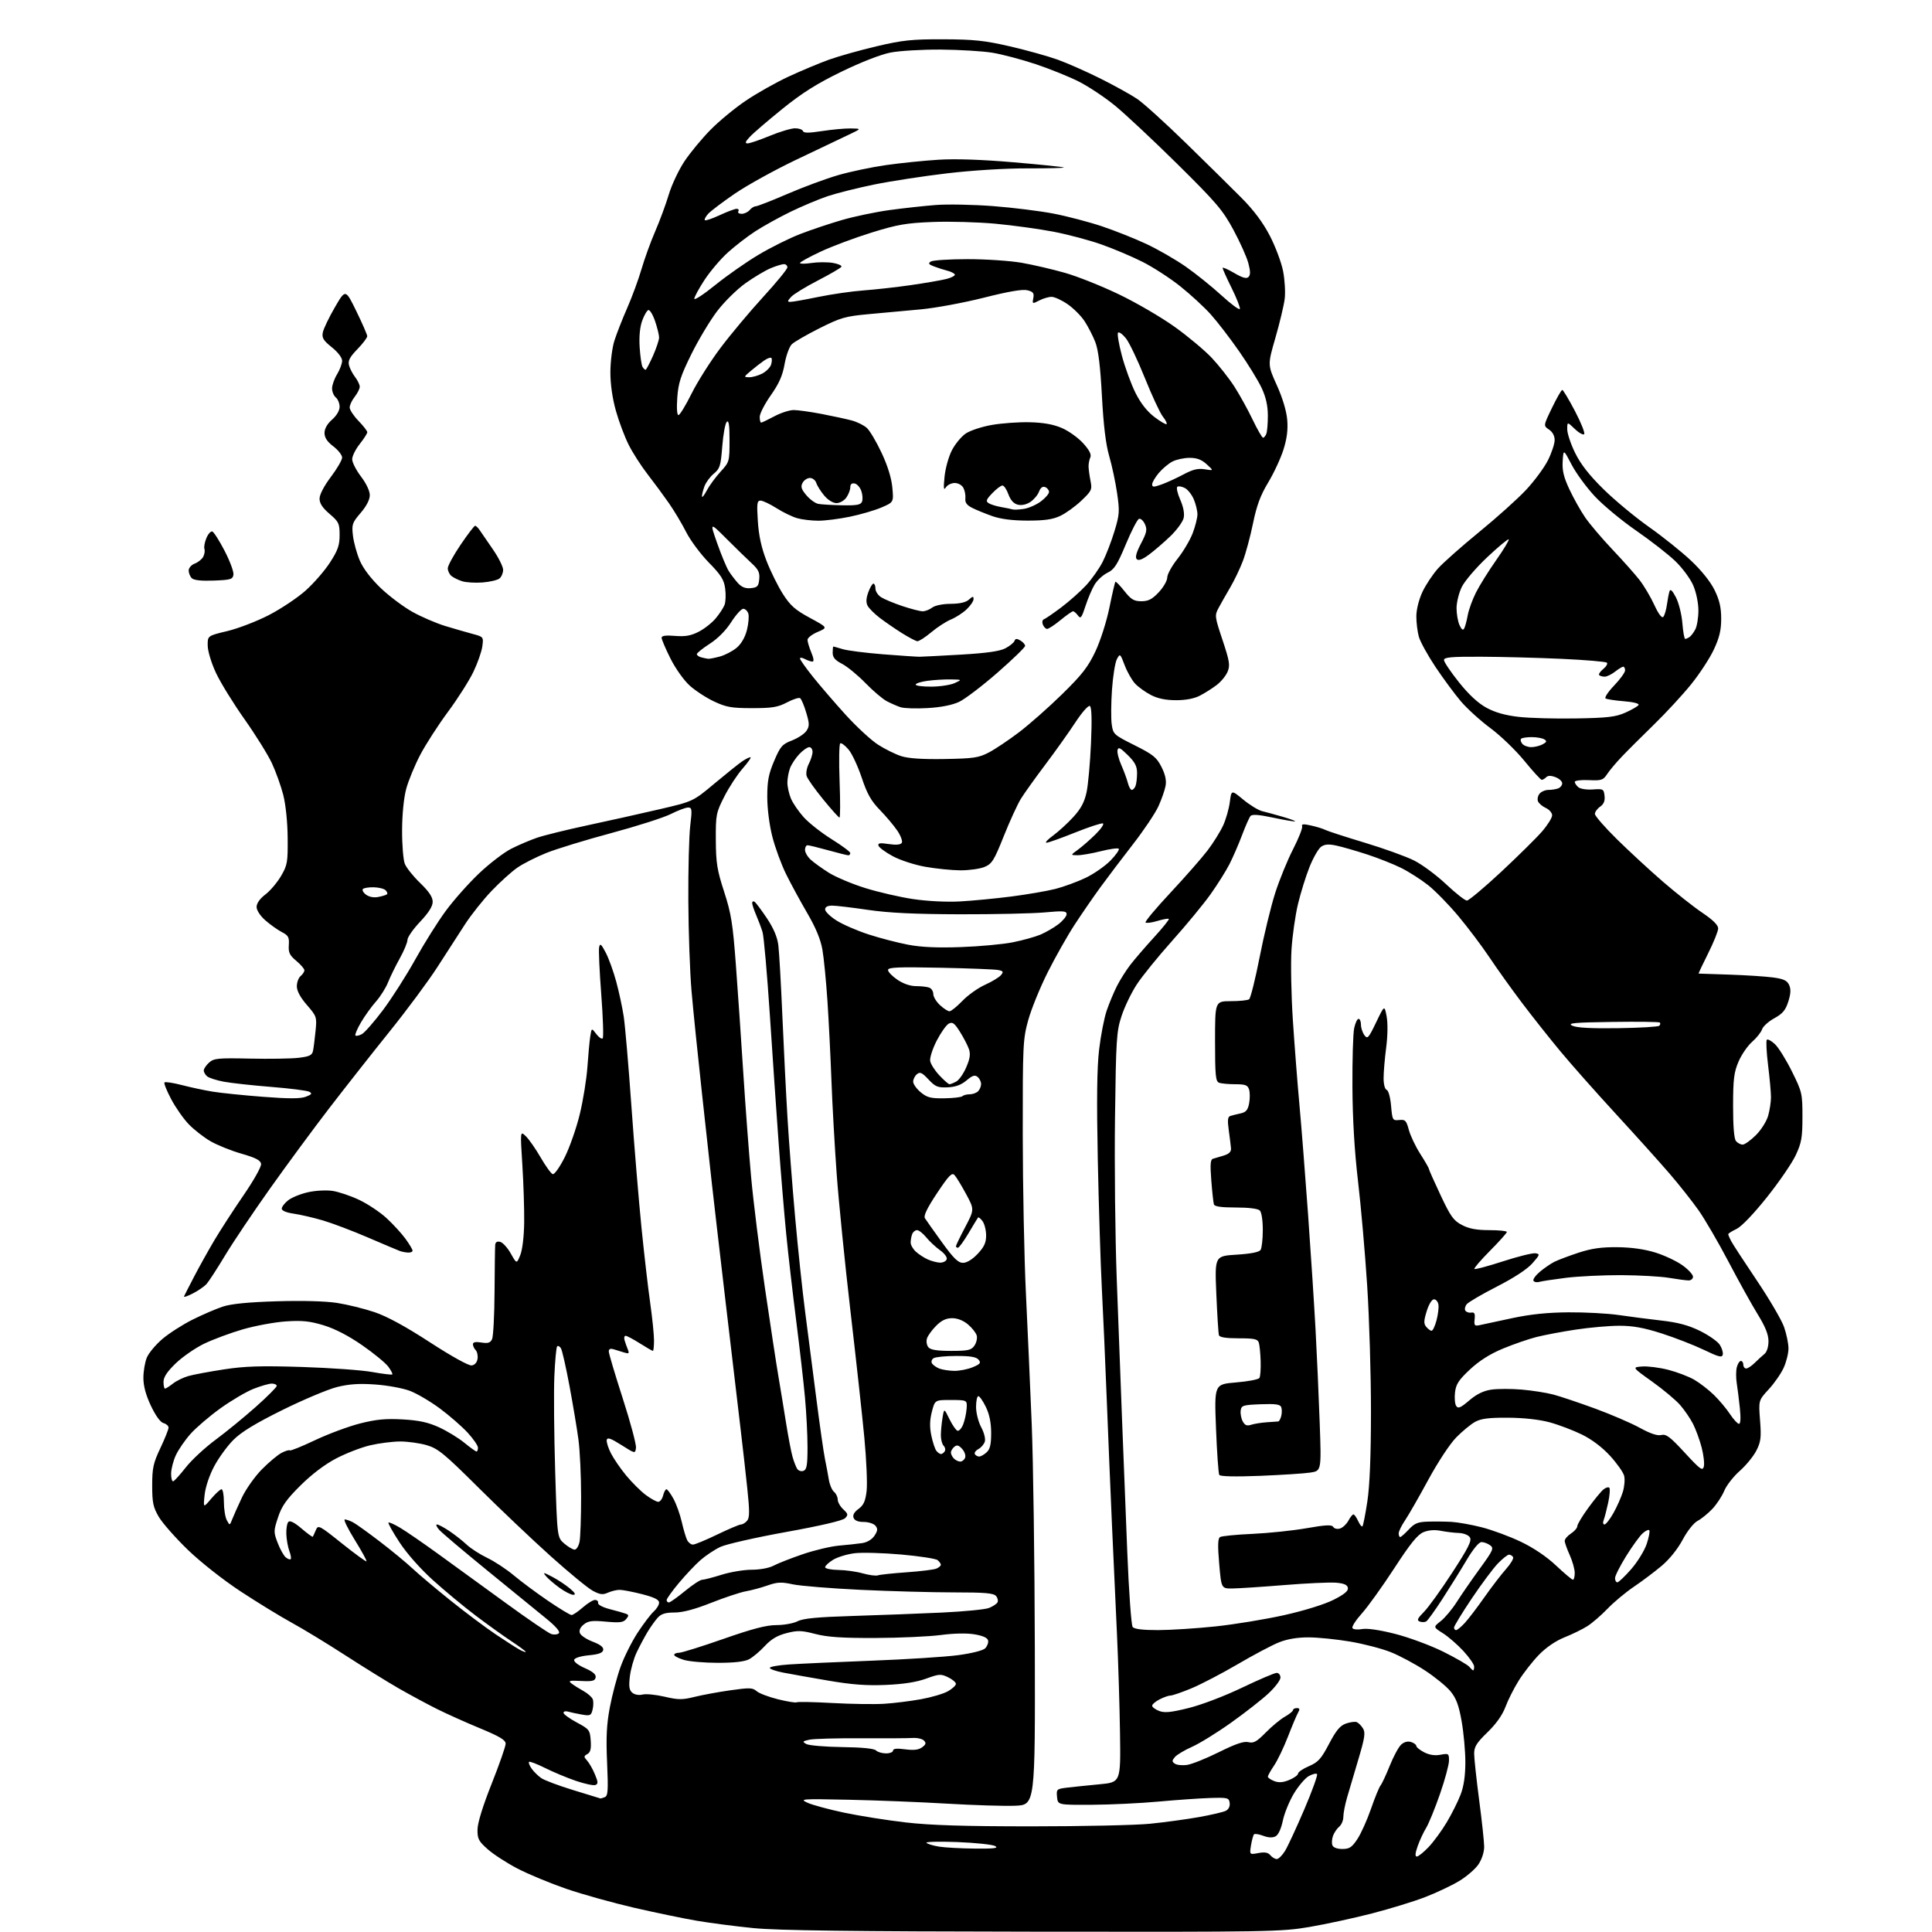<?xml version="1.0" encoding="UTF-8" standalone="no"?>
<svg 
  version="1.1" 
  xmlns="http://www.w3.org/2000/svg" 
  xmlns:xlink="http://www.w3.org/1999/xlink" 
  xmlns:svg="http://www.w3.org/2000/svg"
  xmlns:rdf="http://www.w3.org/1999/02/22-rdf-syntax-ns#"
  xmlns:cc="http://creativecommons.org/ns#"
  xmlns:dc="http://purl.org/dc/elements/1.1/"
  viewBox="0 0 768 768"
  width="768"
  height="768"
>
<style>svg {background-color: white; }</style>"
<path stroke="none" fill="black" fill-rule="evenodd" d="M410.65,767.87C338.45,767.78 309.06,767.40 299.50,766.45C292.35,765.74 282.23,764.42 277.00,763.53C271.77,762.64 260.56,760.31 252.07,758.36C243.59,756.40 231.44,753.01 225.07,750.82C218.71,748.62 210.02,745.02 205.76,742.81C201.50,740.59 196.16,737.14 193.89,735.12C190.25,731.90 189.76,730.95 189.82,727.26C189.85,724.62 191.94,717.87 195.44,709.07C198.50,701.37 201.00,694.21 201.00,693.16C201.00,691.68 198.70,690.30 190.75,687.00C185.11,684.67 177.35,681.18 173.50,679.25C169.65,677.32 162.90,673.68 158.50,671.16C154.10,668.63 144.56,662.73 137.30,658.03C130.05,653.34 120.43,647.49 115.94,645.04C111.45,642.58 102.34,637.00 95.70,632.64C88.75,628.07 79.84,621.05 74.71,616.12C69.82,611.39 64.62,605.50 63.15,603.02C60.88,599.15 60.50,597.36 60.50,590.50C60.50,583.55 60.93,581.60 63.75,575.64C65.54,571.86 67.00,568.20 67.00,567.50C67.00,566.81 66.10,566.00 65.00,565.71C63.76,565.39 61.87,562.78 60.00,558.84C57.97,554.55 57.00,550.95 57.00,547.72C57.00,545.09 57.62,541.46 58.37,539.66C59.12,537.85 61.89,534.54 64.52,532.29C67.15,530.04 72.54,526.58 76.49,524.60C80.45,522.62 85.89,520.28 88.59,519.39C91.95,518.29 98.74,517.62 110.03,517.28C120.14,516.97 129.45,517.23 133.97,517.93C138.04,518.56 144.72,520.20 148.82,521.58C153.80,523.25 161.11,527.22 170.88,533.57C179.48,539.16 186.32,542.95 187.50,542.78C188.73,542.61 189.63,541.59 189.83,540.13C190.02,538.83 189.68,537.28 189.08,536.68C188.49,536.09 188.00,535.04 188.00,534.36C188.00,533.52 189.06,533.30 191.35,533.67C193.97,534.09 194.90,533.81 195.60,532.36C196.09,531.34 196.54,522.85 196.59,513.50C196.65,504.15 196.76,495.75 196.85,494.84C196.95,493.75 197.63,493.35 198.86,493.67C199.88,493.94 201.77,496.02 203.05,498.30C205.38,502.44 205.38,502.44 206.80,498.97C207.65,496.91 208.29,491.63 208.37,486.00C208.44,480.77 208.11,470.43 207.64,463.00C206.78,449.50 206.78,449.50 209.03,451.67C210.28,452.87 212.92,456.66 214.90,460.09C216.89,463.53 219.05,466.52 219.71,466.74C220.38,466.96 222.47,464.03 224.47,460.06C226.43,456.16 229.13,448.45 230.47,442.92C231.81,437.39 233.17,428.96 233.50,424.18C233.83,419.41 234.34,413.94 234.63,412.04C235.17,408.57 235.17,408.57 237.02,411.02C238.03,412.37 239.18,413.15 239.58,412.76C239.97,412.36 239.71,404.50 239.01,395.27C238.30,386.05 237.92,377.60 238.17,376.50C238.53,374.86 239.00,375.26 240.79,378.68C241.99,380.97 243.86,386.15 244.95,390.18C246.04,394.20 247.38,400.43 247.93,404.00C248.48,407.57 249.85,423.55 250.98,439.50C252.11,455.45 253.92,477.27 255.00,488.00C256.08,498.73 257.64,512.23 258.47,518.00C259.29,523.77 259.97,530.41 259.98,532.75C259.99,535.09 259.79,537.00 259.53,537.00C259.28,537.00 256.94,535.65 254.34,534.00C251.74,532.35 249.19,531.00 248.69,531.00C248.18,531.00 247.99,531.79 248.27,532.75C248.55,533.71 249.13,535.36 249.56,536.41C250.22,538.03 250.01,538.22 248.17,537.66C246.98,537.30 245.10,536.72 244.00,536.38C242.63,535.96 242.00,536.23 242.00,537.22C242.00,538.02 244.50,546.43 247.56,555.92C250.62,565.40 252.98,574.22 252.81,575.53C252.50,577.90 252.50,577.90 247.00,574.41C242.82,571.76 241.43,571.28 241.19,572.39C241.02,573.19 241.77,575.58 242.85,577.70C243.93,579.82 246.66,583.80 248.91,586.53C251.17,589.26 254.66,592.74 256.68,594.25C258.70,595.76 260.94,597.00 261.66,597.00C262.38,597.00 263.24,595.88 263.59,594.50C263.93,593.12 264.54,592.00 264.92,592.00C265.31,592.00 266.56,593.69 267.69,595.75C268.83,597.81 270.32,601.98 271.01,605.00C271.70,608.02 272.67,611.29 273.17,612.25C273.66,613.21 274.70,614.00 275.46,614.00C276.23,614.00 280.57,612.20 285.12,610.00C289.67,607.80 293.93,606.00 294.57,606.00C295.22,606.00 296.32,605.32 297.01,604.49C298.00,603.29 298.01,600.68 297.07,591.74C296.42,585.56 295.24,575.10 294.45,568.50C293.66,561.90 290.98,539.17 288.49,518.00C286.00,496.82 283.52,475.45 282.98,470.50C282.44,465.55 280.66,449.35 279.03,434.50C277.40,419.65 275.54,401.43 274.90,394.00C274.25,386.57 273.68,370.38 273.62,358.00C273.55,345.62 273.90,332.24 274.38,328.25C275.17,321.70 275.09,321.00 273.52,321.00C272.57,321.00 269.48,322.17 266.65,323.59C263.82,325.02 253.20,328.41 243.06,331.14C232.91,333.86 221.30,337.42 217.24,339.04C213.19,340.66 207.99,343.29 205.69,344.88C203.38,346.47 198.76,350.64 195.42,354.14C192.07,357.64 187.29,363.65 184.80,367.50C182.30,371.35 177.36,379.01 173.81,384.52C170.26,390.02 161.75,401.50 154.89,410.02C148.04,418.53 137.25,432.25 130.90,440.50C124.56,448.75 113.95,463.15 107.31,472.50C100.67,481.85 92.66,493.77 89.51,499.00C86.37,504.23 83.05,509.34 82.15,510.36C81.24,511.38 78.76,513.10 76.64,514.18C74.52,515.27 72.95,515.78 73.15,515.33C73.35,514.87 75.15,511.35 77.15,507.50C79.15,503.65 82.79,497.12 85.23,493.00C87.68,488.88 92.92,480.79 96.88,475.03C100.93,469.13 103.95,463.73 103.79,462.66C103.57,461.23 101.63,460.23 95.94,458.59C91.79,457.40 86.23,455.15 83.60,453.61C80.96,452.07 77.12,449.07 75.07,446.95C73.01,444.83 69.86,440.35 68.07,436.98C66.28,433.61 65.07,430.60 65.39,430.28C65.71,429.96 68.79,430.43 72.24,431.32C75.68,432.22 81.20,433.40 84.50,433.94C87.80,434.48 96.84,435.41 104.58,436.00C114.84,436.79 119.45,436.78 121.58,435.97C123.91,435.08 124.19,434.69 122.97,434.00C122.13,433.53 115.29,432.66 107.77,432.06C100.24,431.46 91.75,430.52 88.89,429.98C86.04,429.44 83.09,428.49 82.35,427.87C81.61,427.26 81.00,426.20 81.00,425.53C81.00,424.86 81.95,423.45 83.11,422.40C85.02,420.69 86.61,420.53 99.36,420.81C107.14,420.98 115.86,420.84 118.75,420.49C123.08,419.97 124.07,419.48 124.44,417.68C124.68,416.48 125.13,412.94 125.44,409.81C125.99,404.28 125.89,404.00 122.00,399.50C119.37,396.47 118.00,393.91 118.00,392.06C118.00,390.51 118.67,388.68 119.50,388.00C120.32,387.32 121.00,386.28 121.00,385.70C121.00,385.12 119.55,383.44 117.79,381.96C115.12,379.74 114.61,378.66 114.81,375.68C115.02,372.58 114.64,371.87 112.04,370.52C110.38,369.66 107.45,367.57 105.51,365.88C103.43,364.05 102.00,361.87 102.00,360.52C102.00,359.09 103.30,357.24 105.48,355.58C107.39,354.13 110.19,350.83 111.70,348.25C114.24,343.91 114.44,342.80 114.35,333.03C114.30,326.78 113.58,319.86 112.60,316.00C111.68,312.43 109.65,306.75 108.08,303.38C106.51,300.02 101.60,292.13 97.17,285.86C92.73,279.58 87.65,271.34 85.88,267.55C84.05,263.66 82.61,258.92 82.57,256.69C82.50,252.74 82.50,252.74 90.34,250.87C94.65,249.84 102.09,246.98 106.88,244.51C111.67,242.03 118.24,237.65 121.47,234.77C124.70,231.89 129.07,226.87 131.17,223.61C134.31,218.76 135.00,216.79 135.00,212.69C135.00,208.10 134.68,207.42 131.00,204.27C128.16,201.84 127.01,200.07 127.03,198.17C127.04,196.59 128.87,193.09 131.53,189.58C133.99,186.32 136.00,182.85 136.00,181.88C136.00,180.90 134.42,178.90 132.50,177.43C130.05,175.56 129.00,173.97 129.00,172.10C129.00,170.40 130.08,168.50 132.00,166.81C133.81,165.22 135.00,163.20 135.00,161.71C135.00,160.36 134.32,158.68 133.50,158.00C132.67,157.32 132.00,155.70 132.00,154.40C132.00,153.11 132.90,150.57 134.00,148.77C135.09,146.97 135.99,144.56 136.00,143.42C136.00,142.18 134.34,140.00 131.90,138.04C128.51,135.32 127.89,134.29 128.33,132.12C128.62,130.68 130.76,126.21 133.10,122.18C137.34,114.87 137.34,114.87 141.64,123.68C144.01,128.53 145.96,133.01 145.98,133.63C145.99,134.25 144.23,136.58 142.07,138.80C139.05,141.92 138.28,143.38 138.73,145.17C139.05,146.45 140.15,148.57 141.16,149.88C142.17,151.20 143.00,152.93 143.00,153.73C143.00,154.53 142.10,156.33 141.00,157.73C139.90,159.13 139.00,161.04 139.00,161.98C139.00,162.92 140.57,165.31 142.50,167.30C144.42,169.28 146.00,171.31 146.00,171.81C146.00,172.31 144.65,174.42 143.00,176.50C141.35,178.58 140.00,181.30 140.00,182.56C140.00,183.82 141.58,186.91 143.50,189.43C145.58,192.16 147.00,195.16 147.00,196.83C147.00,198.62 145.68,201.19 143.37,203.88C139.99,207.83 139.78,208.46 140.31,213.00C140.63,215.68 141.86,220.12 143.04,222.87C144.38,225.99 147.49,230.07 151.34,233.76C154.73,237.00 160.43,241.27 164.00,243.26C167.57,245.24 173.43,247.76 177.00,248.85C180.57,249.93 185.47,251.35 187.87,251.99C192.20,253.14 192.24,253.19 191.73,256.95C191.45,259.04 189.85,263.61 188.16,267.12C186.47,270.63 181.93,277.77 178.05,283.00C174.18,288.23 169.22,295.92 167.03,300.10C164.84,304.29 162.34,310.36 161.47,313.60C160.52,317.14 159.86,323.70 159.84,330.00C159.81,335.77 160.30,341.78 160.91,343.36C161.53,344.93 164.27,348.37 167.02,351.01C170.53,354.40 172.00,356.60 172.00,358.47C172.00,360.28 170.41,362.80 167.00,366.41C164.25,369.31 161.99,372.55 161.98,373.60C161.97,374.64 160.59,377.98 158.90,381.00C157.22,384.02 155.12,388.30 154.25,390.50C153.38,392.70 151.21,396.13 149.45,398.13C147.68,400.12 145.00,403.85 143.49,406.42C141.99,408.99 141.00,411.33 141.29,411.63C141.59,411.92 142.74,411.68 143.85,411.08C144.96,410.49 148.74,406.17 152.25,401.50C155.76,396.82 161.53,387.78 165.07,381.41C168.60,375.04 174.05,366.36 177.18,362.12C180.30,357.87 186.24,351.17 190.39,347.23C194.54,343.29 200.30,338.87 203.20,337.40C206.09,335.93 210.72,333.96 213.48,333.01C216.24,332.07 225.25,329.85 233.50,328.08C241.75,326.32 254.57,323.46 262.00,321.73C275.50,318.59 275.50,318.59 284.00,311.48C288.68,307.57 293.61,303.62 294.97,302.69C296.33,301.76 297.83,301.00 298.31,301.00C298.78,301.00 297.41,302.99 295.27,305.43C293.12,307.87 289.82,312.91 287.93,316.63C284.65,323.10 284.50,323.86 284.55,333.95C284.60,343.05 285.06,345.88 287.86,354.50C290.66,363.12 291.30,367.13 292.52,383.50C293.30,393.95 294.63,413.30 295.47,426.50C296.31,439.70 297.72,458.38 298.59,468.00C299.47,477.62 301.93,497.43 304.07,512.00C306.21,526.58 308.61,542.33 309.41,547.00C310.20,551.67 311.58,560.03 312.46,565.58C313.34,571.12 314.50,577.19 315.04,579.08C315.57,580.96 316.41,583.13 316.90,583.90C317.40,584.66 318.52,585.01 319.40,584.68C320.70,584.18 321.00,582.41 321.00,575.28C321.00,570.45 320.55,561.55 319.99,555.50C319.44,549.45 317.86,535.73 316.50,525.00C315.13,514.27 313.34,498.75 312.53,490.50C311.72,482.25 310.37,466.05 309.53,454.50C308.69,442.95 307.11,420.00 306.03,403.50C304.94,387.00 303.63,372.15 303.12,370.50C302.61,368.85 301.48,365.83 300.60,363.78C299.72,361.74 299.00,359.57 299.00,358.97C299.00,358.37 299.42,358.14 299.93,358.45C300.44,358.77 302.64,361.71 304.83,364.98C307.50,368.98 309.00,372.50 309.40,375.72C309.73,378.35 310.46,391.07 311.01,404.00C311.57,416.93 312.48,435.15 313.05,444.50C313.61,453.85 314.98,471.62 316.09,484.00C317.20,496.38 318.98,513.25 320.06,521.50C321.14,529.75 323.14,545.27 324.51,556.00C325.88,566.73 327.43,577.52 327.94,580.00C328.46,582.48 329.14,586.14 329.47,588.15C329.79,590.16 330.72,592.35 331.53,593.02C332.34,593.69 333.00,595.07 333.00,596.08C333.00,597.09 333.99,598.85 335.20,599.97C337.16,601.80 337.24,602.19 335.90,603.53C334.96,604.47 326.09,606.54 312.44,609.00C300.37,611.18 288.64,613.85 286.36,614.92C284.08,615.99 280.52,618.36 278.44,620.18C276.36,622.01 272.49,626.11 269.83,629.30C267.17,632.49 265.00,635.53 265.00,636.05C265.00,636.57 265.40,637.00 265.89,637.00C266.37,637.00 269.23,634.98 272.24,632.50C275.24,630.02 278.33,627.99 279.10,627.99C279.87,627.98 283.35,627.08 286.84,625.99C290.33,624.89 295.73,624.00 298.84,623.99C302.11,623.99 305.77,623.31 307.50,622.38C309.15,621.50 314.32,619.46 319.00,617.86C323.68,616.25 330.20,614.70 333.50,614.41C336.80,614.13 340.97,613.67 342.76,613.40C344.75,613.10 346.64,611.95 347.63,610.45C348.92,608.47 348.99,607.70 348.00,606.49C347.31,605.67 345.22,605.00 343.35,605.00C341.11,605.00 339.72,604.44 339.31,603.36C338.89,602.27 339.55,601.07 341.27,599.82C343.29,598.35 344.00,596.77 344.49,592.72C344.83,589.85 344.42,580.30 343.59,571.50C342.76,562.70 340.26,539.98 338.05,521.00C335.84,502.02 333.38,477.50 332.58,466.50C331.79,455.50 330.85,438.85 330.51,429.50C330.16,420.15 329.45,405.98 328.93,398.00C328.40,390.02 327.50,380.80 326.92,377.50C326.21,373.43 324.28,368.77 320.91,363.00C318.18,358.32 314.39,351.35 312.49,347.50C310.59,343.65 308.12,336.94 307.02,332.59C305.83,327.95 305.00,321.42 305.00,316.79C305.00,310.41 305.53,307.66 307.75,302.45C310.22,296.65 310.94,295.84 314.84,294.33C317.22,293.41 319.81,291.69 320.59,290.51C321.81,288.65 321.79,287.66 320.47,283.22C319.63,280.40 318.54,277.83 318.04,277.52C317.54,277.22 315.19,277.98 312.82,279.23C309.21,281.13 306.94,281.50 299.00,281.50C290.83,281.50 288.72,281.13 283.88,278.86C280.79,277.42 276.41,274.56 274.15,272.52C271.85,270.44 268.49,265.71 266.52,261.77C264.58,257.90 263.00,254.19 263.00,253.53C263.00,252.70 264.61,252.47 268.33,252.78C272.37,253.11 274.62,252.72 277.70,251.15C279.93,250.02 282.97,247.63 284.47,245.85C285.97,244.07 287.57,241.64 288.02,240.44C288.48,239.25 288.59,236.34 288.27,233.97C287.80,230.44 286.64,228.59 281.74,223.59C278.47,220.24 274.43,214.80 272.76,211.50C271.09,208.20 268.00,203.03 265.89,200.00C263.78,196.97 259.98,191.82 257.44,188.54C254.90,185.27 251.51,180.00 249.92,176.84C248.33,173.68 246.03,167.59 244.83,163.30C243.45,158.40 242.63,152.71 242.64,148.00C242.64,143.88 243.35,138.25 244.21,135.50C245.08,132.75 247.36,126.90 249.30,122.50C251.23,118.10 253.80,111.12 255.00,107.00C256.20,102.88 258.65,96.12 260.44,92.00C262.23,87.88 264.66,81.30 265.84,77.38C267.01,73.46 269.84,67.48 272.11,64.08C274.38,60.68 279.03,55.06 282.44,51.60C285.85,48.13 292.18,42.91 296.51,40.00C300.83,37.08 308.44,32.79 313.43,30.47C318.42,28.15 325.67,25.11 329.54,23.72C333.41,22.33 341.96,19.93 348.54,18.38C358.85,15.96 362.50,15.58 375.00,15.62C387.16,15.66 391.43,16.12 401.46,18.43C408.04,19.95 416.59,22.33 420.46,23.72C424.33,25.12 432.00,28.51 437.50,31.26C443.00,34.01 449.52,37.62 452.00,39.29C454.48,40.95 463.23,48.88 471.46,56.91C479.68,64.93 489.64,74.75 493.58,78.72C498.43,83.61 502.05,88.46 504.78,93.72C507.00,98.00 509.37,104.33 510.05,107.78C510.72,111.23 511.01,116.18 510.69,118.78C510.37,121.38 508.71,128.34 507.00,134.26C503.89,145.01 503.89,145.01 507.55,153.11C509.83,158.15 511.39,163.35 511.69,166.86C512.03,170.83 511.58,174.36 510.18,178.78C509.08,182.24 506.36,188.10 504.12,191.80C501.06,196.87 499.56,200.90 498.09,208.05C497.02,213.28 495.20,220.02 494.05,223.03C492.91,226.04 490.65,230.75 489.04,233.50C487.42,236.25 485.35,239.91 484.43,241.62C482.80,244.65 482.85,245.04 485.98,254.43C488.78,262.85 489.04,264.48 487.99,267.01C487.33,268.61 485.37,271.00 483.64,272.31C481.92,273.63 478.93,275.52 477.00,276.52C474.75,277.70 471.36,278.35 467.50,278.34C463.39,278.34 460.24,277.69 457.50,276.27C455.30,275.13 452.47,273.09 451.21,271.74C449.94,270.38 448.09,267.11 447.08,264.46C445.29,259.74 445.23,259.70 443.98,262.03C443.28,263.34 442.41,268.80 442.03,274.17C441.66,279.54 441.61,285.75 441.93,287.96C442.48,291.87 442.76,292.12 451.00,296.24C458.38,299.94 459.79,301.07 461.70,304.86C463.21,307.85 463.73,310.22 463.34,312.36C463.03,314.09 461.75,317.75 460.50,320.50C459.25,323.25 454.69,330.06 450.36,335.62C446.04,341.19 440.25,348.83 437.50,352.60C434.75,356.36 430.14,363.06 427.25,367.47C424.36,371.89 419.52,380.45 416.48,386.50C413.44,392.55 409.96,401.10 408.74,405.50C406.64,413.11 406.53,415.34 406.56,451.00C406.58,471.62 407.14,499.98 407.81,514.00C408.48,528.02 409.52,551.42 410.12,566.00C410.72,580.58 411.28,620.62 411.36,655.00C411.50,717.50 411.50,717.50 403.50,717.81C399.10,717.98 386.95,717.60 376.50,716.98C366.05,716.36 348.50,715.66 337.50,715.43C318.53,715.03 317.68,715.09 321.00,716.62C322.93,717.50 329.45,719.27 335.50,720.55C341.55,721.83 352.57,723.58 360.00,724.44C369.87,725.58 383.36,726.00 410.14,726.00C430.30,726.00 451.45,725.54 457.14,724.97C462.84,724.40 471.55,723.22 476.50,722.34C481.45,721.46 486.31,720.32 487.31,719.81C488.41,719.23 489.00,718.01 488.81,716.68C488.52,714.64 488.03,714.51 481.00,714.73C476.88,714.86 467.65,715.51 460.50,716.16C453.35,716.82 441.43,717.39 434.00,717.43C420.50,717.50 420.50,717.50 420.19,714.32C419.90,711.26 420.04,711.12 424.19,710.61C426.56,710.33 432.32,709.73 437.00,709.29C445.50,708.50 445.50,708.50 445.22,689.00C445.07,678.27 444.52,660.50 444.01,649.50C443.49,638.50 442.61,619.15 442.04,606.50C441.48,593.85 440.54,571.35 439.96,556.50C439.38,541.65 438.50,521.62 437.99,512.00C437.49,502.38 436.77,479.43 436.39,461.00C435.91,437.23 436.06,424.52 436.91,417.24C437.58,411.59 438.94,404.59 439.94,401.69C440.94,398.78 442.77,394.40 444.01,391.95C445.25,389.50 447.65,385.70 449.35,383.50C451.04,381.30 455.27,376.40 458.74,372.60C462.21,368.81 464.85,365.52 464.62,365.29C464.39,365.05 462.35,365.41 460.09,366.09C457.83,366.77 455.71,367.04 455.37,366.71C455.04,366.37 459.52,361.01 465.33,354.80C471.14,348.58 477.77,341.02 480.07,338.00C482.36,334.98 485.14,330.50 486.25,328.06C487.36,325.61 488.54,321.44 488.88,318.78C489.50,313.96 489.50,313.96 494.22,317.86C496.81,320.01 500.19,322.07 501.72,322.45C503.25,322.82 506.90,323.81 509.82,324.66C512.75,325.50 515.00,326.33 514.82,326.50C514.65,326.67 510.78,326.02 506.24,325.06C500.32,323.80 497.73,323.62 497.08,324.40C496.58,325.01 495.06,328.44 493.71,332.04C492.36,335.63 490.11,340.80 488.72,343.54C487.32,346.27 483.94,351.65 481.20,355.50C478.46,359.35 471.60,367.68 465.94,374.00C460.29,380.32 453.93,388.17 451.82,391.43C449.70,394.69 447.00,400.31 445.82,403.93C443.83,410.00 443.63,413.08 443.23,444.40C442.99,463.04 443.30,491.84 443.92,508.40C444.54,524.95 445.48,549.75 446.00,563.50C446.53,577.25 447.47,601.33 448.11,617.00C448.74,632.67 449.70,646.06 450.25,646.75C450.92,647.59 454.26,648.00 460.37,647.99C465.39,647.98 475.68,647.32 483.23,646.52C490.78,645.72 503.05,643.70 510.50,642.04C518.49,640.25 526.52,637.76 530.08,635.96C534.40,633.78 536.04,632.42 535.81,631.20C535.57,629.97 534.25,629.40 530.99,629.14C528.52,628.95 519.30,629.37 510.50,630.09C501.70,630.80 492.48,631.41 490.00,631.44C485.50,631.50 485.50,631.50 484.65,621.62C484.02,614.27 484.11,611.55 484.99,611.00C485.65,610.60 491.43,610.03 497.84,609.74C504.25,609.45 513.94,608.44 519.37,607.49C527.06,606.14 529.40,606.03 529.99,606.99C530.42,607.68 531.61,607.94 532.72,607.59C533.80,607.25 535.28,605.85 536.01,604.48C536.74,603.12 537.64,602.00 538.01,602.00C538.38,602.00 539.22,603.18 539.88,604.63C540.54,606.08 541.31,607.02 541.59,606.74C541.88,606.45 542.76,602.01 543.54,596.86C544.49,590.58 544.97,578.82 544.98,561.14C544.99,546.64 544.32,524.14 543.48,511.14C542.64,498.14 541.00,479.40 539.83,469.50C538.43,457.58 537.68,444.91 537.61,432.00C537.55,421.27 537.86,410.81 538.30,408.75C538.73,406.69 539.52,405.00 540.05,405.00C540.57,405.00 541.00,406.04 541.00,407.31C541.00,408.58 541.61,410.45 542.35,411.47C543.59,413.16 543.99,412.73 547.03,406.41C550.35,399.50 550.35,399.50 551.20,404.00C551.71,406.68 551.64,411.70 551.03,416.41C550.46,420.76 550.00,426.23 550.00,428.58C550.00,431.04 550.51,433.00 551.22,433.24C551.92,433.47 552.68,436.21 552.97,439.57C553.48,445.31 553.59,445.49 556.20,445.22C558.61,444.97 559.03,445.40 560.04,449.16C560.67,451.48 562.71,455.77 564.59,458.71C566.47,461.64 568.00,464.31 568.00,464.63C568.00,464.96 570.09,469.66 572.64,475.08C576.64,483.60 577.81,485.22 581.17,486.97C583.99,488.44 586.97,489.00 592.03,489.00C595.86,489.00 599.00,489.33 599.00,489.72C599.00,490.12 595.99,493.49 592.30,497.20C588.62,500.91 585.83,504.16 586.10,504.43C586.37,504.70 591.47,503.34 597.43,501.41C603.39,499.48 609.19,498.03 610.33,498.20C612.25,498.48 612.17,498.75 609.14,502.19C607.11,504.50 601.86,507.95 595.10,511.40C589.16,514.44 583.75,517.60 583.07,518.42C582.39,519.24 582.13,520.39 582.49,520.98C582.85,521.57 583.90,521.93 584.83,521.78C586.12,521.56 586.43,522.15 586.19,524.38C585.92,526.92 586.15,527.20 588.19,526.76C589.46,526.48 595.23,525.24 601.00,524.01C608.33,522.44 615.12,521.73 623.50,521.67C630.10,521.62 639.10,522.11 643.50,522.75C647.90,523.40 655.55,524.38 660.50,524.95C667.05,525.70 671.21,526.81 675.78,529.06C679.23,530.76 682.75,533.22 683.61,534.53C684.47,535.83 685.02,537.61 684.83,538.47C684.56,539.77 683.27,539.45 677.30,536.58C673.34,534.68 665.80,531.75 660.54,530.06C653.48,527.80 649.08,527.00 643.74,527.01C639.76,527.01 632.00,527.69 626.50,528.52C621.00,529.34 613.89,530.69 610.70,531.50C607.51,532.32 601.50,534.40 597.35,536.13C592.29,538.23 588.00,540.95 584.33,544.38C579.85,548.57 578.77,550.23 578.39,553.50C578.13,555.70 578.34,558.13 578.87,558.91C579.63,560.05 580.62,559.62 584.04,556.70C586.94,554.22 589.67,552.87 592.76,552.41C595.23,552.04 600.69,552.02 604.88,552.38C609.07,552.74 614.75,553.63 617.50,554.36C620.25,555.09 627.67,557.59 634.00,559.90C640.33,562.22 648.33,565.66 651.80,567.56C656.04,569.89 658.85,570.83 660.40,570.44C662.31,569.96 663.91,571.16 669.72,577.48C675.88,584.16 676.81,584.84 677.30,582.97C677.60,581.81 677.21,578.40 676.43,575.39C675.65,572.39 674.10,568.17 673.00,566.00C671.89,563.83 669.57,560.44 667.84,558.47C666.11,556.50 661.11,552.32 656.73,549.19C648.76,543.50 648.76,543.50 652.78,543.20C654.99,543.03 659.66,543.63 663.15,544.52C666.64,545.42 671.30,547.19 673.50,548.47C675.70,549.75 679.21,552.46 681.30,554.50C683.39,556.53 686.26,559.95 687.68,562.10C689.10,564.24 690.72,566.00 691.27,566.00C691.90,566.00 692.03,563.70 691.62,559.75C691.26,556.31 690.70,551.81 690.37,549.75C690.05,547.69 690.06,544.88 690.41,543.50C690.76,542.13 691.48,541.00 692.02,541.00C692.56,541.00 693.00,541.67 693.00,542.50C693.00,543.33 693.51,544.00 694.14,544.00C694.76,544.00 696.29,542.99 697.54,541.75C698.79,540.51 700.53,538.92 701.41,538.21C702.35,537.44 703.00,535.40 703.00,533.16C703.00,530.49 701.77,527.41 698.71,522.45C696.35,518.63 691.12,509.20 687.08,501.50C683.03,493.80 677.67,484.59 675.16,481.04C672.65,477.49 667.49,470.96 663.68,466.54C659.88,462.12 650.35,451.52 642.51,443.00C634.67,434.48 624.69,423.23 620.35,418.00C616.00,412.77 609.05,404.00 604.90,398.50C600.75,393.00 594.96,384.90 592.03,380.50C589.09,376.10 583.57,368.77 579.75,364.20C575.94,359.64 570.52,354.09 567.71,351.87C564.90,349.65 560.11,346.58 557.05,345.05C554.00,343.53 547.90,341.11 543.50,339.67C539.10,338.24 533.61,336.65 531.30,336.15C528.17,335.47 526.61,335.58 525.17,336.59C524.10,337.34 522.04,340.94 520.57,344.60C519.11,348.25 517.04,354.90 515.97,359.36C514.90,363.83 513.74,371.99 513.39,377.49C513.04,383.00 513.28,395.60 513.93,405.50C514.58,415.40 515.75,430.48 516.53,439.00C517.31,447.52 518.85,467.10 519.96,482.50C521.07,497.90 522.41,518.60 522.95,528.50C523.49,538.40 524.23,555.09 524.60,565.60C525.28,584.70 525.28,584.70 520.89,585.37C518.48,585.74 509.48,586.32 500.90,586.67C490.96,587.06 485.07,586.93 484.68,586.30C484.34,585.75 483.76,577.42 483.38,567.78C482.70,550.26 482.70,550.26 491.35,549.54C496.10,549.15 500.29,548.35 500.65,547.76C501.01,547.18 501.22,544.19 501.13,541.10C501.03,538.02 500.71,534.71 500.41,533.75C499.95,532.29 498.64,532.00 492.40,532.00C487.31,532.00 484.81,531.60 484.54,530.75C484.33,530.06 483.86,522.70 483.51,514.40C482.87,499.29 482.87,499.29 491.56,498.75C497.28,498.39 500.55,497.74 501.11,496.85C501.58,496.11 501.98,492.55 501.98,488.95C501.99,485.17 501.49,481.89 500.80,481.20C500.06,480.46 496.42,480.00 491.27,480.00C485.48,480.00 482.82,479.62 482.54,478.75C482.33,478.06 481.86,473.79 481.51,469.25C481.01,462.84 481.16,460.91 482.18,460.63C482.91,460.43 484.85,459.85 486.50,459.34C488.60,458.69 489.45,457.83 489.34,456.46C489.25,455.38 488.85,452.15 488.45,449.27C487.89,445.21 488.04,443.94 489.11,443.60C489.88,443.36 491.72,442.90 493.21,442.58C495.32,442.11 496.05,441.23 496.55,438.58C496.90,436.71 496.89,434.23 496.53,433.09C495.98,431.35 495.05,431.00 491.01,431.00C488.35,431.00 485.45,430.73 484.58,430.39C483.23,429.87 483.00,427.46 483.00,413.89C483.00,398.00 483.00,398.00 489.25,397.98C492.69,397.98 495.97,397.64 496.54,397.23C497.11,396.83 499.00,389.28 500.73,380.45C502.46,371.62 505.25,360.14 506.92,354.95C508.59,349.75 511.78,341.93 514.02,337.57C516.25,333.21 517.87,329.11 517.62,328.45C517.27,327.55 518.17,327.47 521.21,328.16C523.44,328.66 525.99,329.45 526.88,329.92C527.77,330.38 534.76,332.65 542.42,334.96C550.08,337.26 558.96,340.47 562.16,342.08C565.37,343.70 571.08,347.94 574.86,351.51C578.65,355.08 582.36,357.99 583.12,357.99C583.88,357.98 590.01,352.84 596.74,346.57C603.47,340.29 610.78,333.07 612.99,330.52C615.19,327.97 617.00,325.08 617.00,324.10C617.00,323.12 615.86,321.80 614.47,321.17C613.08,320.54 611.68,319.33 611.36,318.50C611.04,317.66 611.33,316.31 612.01,315.49C612.69,314.67 614.28,314.00 615.54,314.00C616.80,314.00 618.55,313.73 619.42,313.39C620.29,313.06 621.00,312.15 621.00,311.37C621.00,310.59 619.80,309.49 618.34,308.94C616.52,308.25 615.34,308.26 614.64,308.96C614.07,309.53 613.27,310.00 612.86,310.00C612.46,310.00 609.33,306.58 605.92,302.40C602.50,298.22 596.45,292.39 592.47,289.45C588.49,286.50 583.21,281.71 580.73,278.80C578.25,275.88 573.70,269.72 570.62,265.11C567.54,260.49 564.57,255.09 564.01,253.11C563.46,251.12 563.01,247.47 563.02,245.00C563.02,242.36 564.01,238.38 565.41,235.36C566.73,232.53 569.54,228.30 571.65,225.95C573.77,223.60 581.15,217.07 588.05,211.43C594.95,205.80 603.32,198.28 606.65,194.72C609.97,191.16 613.89,185.86 615.35,182.93C616.81,180.00 618.00,176.40 618.00,174.93C618.00,173.25 617.15,171.68 615.75,170.75C613.50,169.25 613.50,169.25 616.94,162.13C618.84,158.21 620.67,155.00 621.03,155.00C621.38,155.00 623.65,158.79 626.08,163.42C628.50,168.05 630.15,172.18 629.73,172.60C629.32,173.01 627.63,172.07 625.99,170.49C623.00,167.63 623.00,167.63 623.00,170.65C623.00,172.32 624.42,176.56 626.16,180.09C628.36,184.56 631.77,188.92 637.45,194.50C641.93,198.90 650.07,205.65 655.53,209.50C660.99,213.35 668.49,219.36 672.20,222.85C676.34,226.74 679.96,231.27 681.57,234.56C683.52,238.55 684.20,241.48 684.20,245.95C684.20,250.53 683.49,253.48 681.26,258.24C679.65,261.68 675.60,267.88 672.27,272.00C668.95,276.12 662.30,283.32 657.50,288.00C652.70,292.68 646.92,298.44 644.67,300.81C642.41,303.18 639.78,306.30 638.84,307.75C637.28,310.12 636.59,310.35 631.56,310.11C628.50,309.97 626.00,310.28 626.00,310.81C626.00,311.33 626.65,312.29 627.44,312.95C628.23,313.61 630.82,314.00 633.19,313.82C637.28,313.52 637.52,313.65 637.83,316.35C638.06,318.36 637.53,319.64 636.08,320.66C634.93,321.46 634.00,322.76 634.00,323.55C634.00,324.34 637.94,328.87 642.75,333.60C647.56,338.34 655.77,345.92 661.00,350.45C666.23,354.97 673.31,360.56 676.75,362.87C680.91,365.67 683.00,367.74 683.00,369.06C683.00,370.15 681.19,374.63 678.99,379.02C676.78,383.41 675.10,387.01 675.24,387.02C675.38,387.03 680.90,387.21 687.50,387.43C694.10,387.65 701.90,388.16 704.84,388.56C709.02,389.12 710.39,389.77 711.21,391.55C711.96,393.20 711.87,395.02 710.87,398.15C709.79,401.57 708.62,402.96 705.30,404.78C702.99,406.05 700.81,408.03 700.45,409.17C700.08,410.31 698.32,412.54 696.52,414.12C694.72,415.69 692.28,419.24 691.10,421.99C689.28,426.23 688.94,428.94 688.93,439.59C688.92,447.74 689.32,452.69 690.08,453.59C690.72,454.37 691.92,455.00 692.74,455.00C693.56,455.00 695.93,453.30 698.01,451.23C700.11,449.13 702.27,445.69 702.88,443.48C703.49,441.29 703.99,438.01 703.99,436.19C704.00,434.37 703.48,428.63 702.84,423.44C702.20,418.24 701.98,413.69 702.34,413.32C702.71,412.96 704.16,413.74 705.57,415.07C706.99,416.40 710.02,421.28 712.32,425.92C716.35,434.04 716.50,434.70 716.50,443.92C716.50,452.23 716.14,454.26 713.82,459.23C712.34,462.38 707.18,469.91 702.34,475.97C697.06,482.59 692.25,487.60 690.28,488.54C688.48,489.39 687.00,490.33 687.00,490.61C687.00,490.90 687.51,492.11 688.14,493.32C688.76,494.52 693.36,501.57 698.36,509.00C703.35,516.42 708.23,524.75 709.19,527.50C710.15,530.25 710.94,534.08 710.95,536.00C710.95,537.92 710.10,541.39 709.05,543.69C708.01,545.99 705.33,549.86 703.09,552.28C699.04,556.68 699.04,556.68 699.65,564.62C700.18,571.47 699.97,573.13 698.17,576.66C697.02,578.91 694.04,582.55 691.54,584.75C689.05,586.95 686.29,590.49 685.41,592.63C684.53,594.76 682.40,598.00 680.66,599.84C678.92,601.67 676.29,603.80 674.81,604.58C673.27,605.39 670.74,608.58 668.88,612.07C666.93,615.73 663.62,619.85 660.57,622.42C657.78,624.77 652.80,628.52 649.50,630.75C646.20,632.98 641.48,636.92 639.00,639.51C636.52,642.09 632.92,645.20 631.00,646.42C629.08,647.64 624.99,649.64 621.91,650.87C618.43,652.26 614.61,654.87 611.76,657.80C609.25,660.38 605.65,664.98 603.76,668.00C601.86,671.02 599.47,675.75 598.45,678.50C597.23,681.76 594.74,685.28 591.29,688.62C586.95,692.82 586.00,694.35 586.00,697.12C586.01,698.98 586.90,707.25 587.98,715.50C589.07,723.75 589.97,732.12 589.98,734.10C589.99,736.22 589.06,739.10 587.72,741.10C586.46,742.97 582.98,745.97 579.98,747.77C576.98,749.57 570.92,752.43 566.51,754.13C562.11,755.83 552.65,758.74 545.50,760.59C538.35,762.44 527.17,764.86 520.65,765.98C509.27,767.92 504.95,768.00 410.65,767.87zM507.54,739.00C508.25,739.00 509.73,737.54 510.83,735.75C511.92,733.96 515.38,726.51 518.51,719.18C521.64,711.86 523.90,705.57 523.54,705.21C523.18,704.85 521.70,705.22 520.25,706.03C518.80,706.84 516.14,709.97 514.33,712.98C512.53,715.99 510.55,720.83 509.95,723.73C509.28,726.95 508.16,729.38 507.06,729.97C505.87,730.60 504.22,730.53 502.17,729.76C500.47,729.12 498.81,728.85 498.50,729.17C498.18,729.49 497.64,731.45 497.30,733.52C496.69,737.28 496.69,737.28 500.21,736.62C502.75,736.14 504.07,736.38 504.98,737.48C505.68,738.32 506.83,739.00 507.54,739.00zM563.20,738.00C563.81,738.00 565.93,736.30 567.91,734.22C569.89,732.13 573.12,727.72 575.10,724.40C577.08,721.09 579.55,716.15 580.59,713.44C581.89,710.07 582.49,705.96 582.50,700.50C582.50,696.10 581.83,688.77 581.02,684.20C579.89,677.82 578.86,675.07 576.58,672.30C574.95,670.33 570.37,666.59 566.40,664.00C562.43,661.40 556.33,658.14 552.84,656.75C549.35,655.36 542.11,653.47 536.74,652.56C531.38,651.65 523.93,650.89 520.20,650.88C515.75,650.87 511.72,651.54 508.46,652.84C505.73,653.92 498.32,657.84 492.00,661.55C485.68,665.25 477.40,669.56 473.61,671.14C469.82,672.71 466.09,674.00 465.31,674.00C464.54,674.00 462.57,674.69 460.95,675.53C459.33,676.36 458.00,677.50 458.00,678.05C458.00,678.60 459.24,679.53 460.75,680.12C462.92,680.97 465.41,680.72 472.50,678.97C477.63,677.70 486.77,674.22 493.75,670.87C500.49,667.64 506.68,665.00 507.50,665.00C508.33,665.00 509.00,665.84 509.00,666.86C509.00,667.89 506.86,670.72 504.25,673.15C501.64,675.59 494.95,680.82 489.39,684.78C483.84,688.74 476.84,693.06 473.85,694.39C470.87,695.71 467.79,697.55 467.02,698.47C465.83,699.91 465.83,700.29 467.06,701.11C467.85,701.64 470.04,701.85 471.92,701.57C473.80,701.30 479.50,699.01 484.57,696.49C491.26,693.17 494.48,692.08 496.29,692.54C498.32,693.05 499.57,692.35 503.14,688.72C505.54,686.27 508.96,683.44 510.75,682.42C512.54,681.40 514.00,680.22 514.00,679.78C514.00,679.35 514.68,679.00 515.51,679.00C516.66,679.00 516.78,679.42 516.02,680.75C515.47,681.71 513.65,686.03 511.98,690.34C510.31,694.65 507.83,699.82 506.47,701.82C505.11,703.83 504.00,705.82 504.00,706.26C504.00,706.69 505.15,707.49 506.55,708.02C508.38,708.71 510.07,708.58 512.55,707.54C514.45,706.75 516.00,705.61 516.00,705.02C516.00,704.42 517.94,703.10 520.32,702.08C524.00,700.50 525.17,699.20 528.32,693.21C531.14,687.84 532.72,685.95 535.03,685.14C536.70,684.56 538.62,684.30 539.30,684.56C539.98,684.82 541.11,685.94 541.79,687.04C542.84,688.72 542.55,690.70 540.00,699.27C538.32,704.90 536.28,711.79 535.47,714.59C534.66,717.39 534.00,720.82 534.00,722.22C534.00,723.61 533.28,725.35 532.40,726.09C531.51,726.82 530.40,728.44 529.92,729.70C529.45,730.96 529.32,732.66 529.64,733.49C529.99,734.42 531.50,735.00 533.59,735.00C536.42,735.00 537.40,734.35 539.58,731.06C541.02,728.89 543.45,723.48 544.99,719.04C546.52,714.60 548.24,710.41 548.80,709.73C549.36,709.06 551.01,705.50 552.48,701.84C553.94,698.18 555.98,694.43 557.00,693.50C558.17,692.44 559.62,692.06 560.93,692.48C562.07,692.84 563.00,693.54 563.00,694.04C563.00,694.54 564.40,695.68 566.12,696.56C568.19,697.63 570.38,697.96 572.62,697.54C575.84,696.94 576.00,697.05 576.00,699.86C576.00,701.48 574.39,707.46 572.41,713.15C570.44,718.84 567.96,724.90 566.92,726.61C565.87,728.32 564.35,731.58 563.55,733.86C562.55,736.68 562.44,738.00 563.20,738.00zM387.50,734.84C395.17,734.92 397.06,734.68 395.62,733.85C394.59,733.25 387.84,732.53 380.62,732.25C373.40,731.97 367.85,732.11 368.27,732.55C368.69,733.00 370.94,733.68 373.27,734.06C375.60,734.44 382.00,734.79 387.50,734.84zM238.67,714.91C238.76,714.96 239.53,714.74 240.37,714.41C241.68,713.91 241.82,711.92 241.33,700.66C240.88,690.59 241.14,685.43 242.42,678.69C243.34,673.84 245.24,666.64 246.65,662.69C248.06,658.73 251.14,652.58 253.48,649.00C255.83,645.42 258.70,641.64 259.87,640.60C261.04,639.55 262.00,637.96 262.00,637.07C262.00,635.90 260.10,634.96 255.25,633.71C251.54,632.76 247.51,631.99 246.30,631.99C245.09,632.00 242.99,632.51 241.63,633.12C239.64,634.03 238.50,633.89 235.66,632.37C233.72,631.34 226.15,625.12 218.82,618.53C211.50,611.95 198.58,599.69 190.13,591.29C176.67,577.90 174.13,575.82 169.70,574.50C166.91,573.68 162.13,573.01 159.07,573.01C156.01,573.02 150.62,573.71 147.10,574.54C143.58,575.37 137.51,577.72 133.60,579.77C129.14,582.10 123.88,586.09 119.45,590.49C113.84,596.06 112.01,598.66 110.53,603.15C108.74,608.55 108.73,609.00 110.38,613.32C111.33,615.81 112.77,618.39 113.58,619.06C114.39,619.74 115.28,620.06 115.55,619.78C115.83,619.50 115.59,618.05 115.02,616.55C114.45,615.04 113.91,612.04 113.82,609.87C113.74,607.70 114.11,605.49 114.64,604.96C115.28,604.32 117.11,605.25 119.86,607.61C122.19,609.61 124.21,611.07 124.35,610.87C124.49,610.67 125.03,609.49 125.55,608.25C126.47,606.09 126.83,606.27 135.90,613.52C141.07,617.65 145.47,620.86 145.68,620.65C145.89,620.44 143.80,616.61 141.02,612.13C138.25,607.66 136.46,604.00 137.05,604.00C137.65,604.00 139.11,604.51 140.32,605.14C141.52,605.77 146.32,609.22 151.00,612.80C155.68,616.38 161.53,621.20 164.00,623.52C166.47,625.84 173.26,631.55 179.08,636.22C184.89,640.89 192.99,646.95 197.08,649.70C201.16,652.44 205.51,655.23 206.75,655.88C207.99,656.53 209.00,656.87 209.00,656.63C209.00,656.39 206.41,654.48 203.25,652.39C200.09,650.30 193.68,645.70 189.00,642.16C184.32,638.62 176.71,632.30 172.07,628.11C167.05,623.57 161.69,617.51 158.81,613.10C156.15,609.03 154.17,605.50 154.42,605.25C154.66,605.01 156.75,605.93 159.06,607.31C161.37,608.69 168.15,613.34 174.11,617.66C180.08,621.97 192.18,630.76 201.01,637.19C209.83,643.62 217.99,649.18 219.13,649.54C220.27,649.90 221.63,649.77 222.16,649.24C222.77,648.63 220.95,646.51 217.12,643.39C213.82,640.70 203.33,632.15 193.81,624.39C184.29,616.63 175.64,609.32 174.60,608.14C173.55,606.96 173.15,606.00 173.71,606.00C174.26,606.00 176.47,607.17 178.61,608.60C180.75,610.03 183.85,612.46 185.50,614.01C187.15,615.55 190.85,617.93 193.72,619.30C196.58,620.67 201.31,623.78 204.22,626.22C207.12,628.66 213.25,633.21 217.83,636.33C222.41,639.45 226.63,642.00 227.20,642.00C227.77,642.00 229.77,640.65 231.65,639.00C233.53,637.35 235.73,636.00 236.53,636.00C237.34,636.00 237.89,636.54 237.75,637.21C237.61,637.90 239.62,638.95 242.46,639.68C245.19,640.38 248.06,641.19 248.83,641.49C250.00,641.94 250.01,642.29 248.89,643.63C247.80,644.95 246.32,645.13 240.88,644.63C235.39,644.12 233.83,644.32 232.05,645.76C230.65,646.89 230.11,648.12 230.53,649.21C230.88,650.14 233.18,651.67 235.63,652.60C238.67,653.76 239.99,654.81 239.79,655.90C239.57,657.05 237.97,657.64 234.07,658.00C230.97,658.29 228.48,659.04 228.24,659.77C227.99,660.51 229.74,661.88 232.47,663.09C235.73,664.53 237.02,665.65 236.78,666.82C236.51,668.19 235.44,668.45 230.98,668.21C226.34,667.97 225.76,668.12 227.18,669.21C228.10,669.92 230.24,671.27 231.94,672.21C233.64,673.16 235.30,674.62 235.63,675.47C235.95,676.31 235.92,678.17 235.56,679.61C234.97,681.99 234.60,682.15 231.21,681.55C229.17,681.19 226.71,680.66 225.75,680.38C224.79,680.10 224.00,680.32 224.00,680.87C224.00,681.42 226.36,683.14 229.25,684.69C234.24,687.36 234.52,687.72 234.82,691.92C235.05,695.21 234.71,696.58 233.49,697.26C232.02,698.09 232.01,698.35 233.39,699.88C234.23,700.81 235.63,703.25 236.48,705.31C237.79,708.43 237.82,709.13 236.67,709.57C235.92,709.86 232.42,709.11 228.90,707.91C225.38,706.71 219.87,704.40 216.65,702.79C213.43,701.19 210.57,700.09 210.30,700.37C210.02,700.65 210.48,701.84 211.31,703.03C212.14,704.21 213.85,705.91 215.12,706.80C216.39,707.69 222.17,709.86 227.96,711.62C233.76,713.38 238.58,714.87 238.67,714.91zM352.20,697.00C353.74,697.00 355.00,696.49 355.00,695.87C355.00,695.10 356.53,694.94 359.80,695.38C363.23,695.83 365.15,695.61 366.55,694.58C368.09,693.44 368.24,692.87 367.28,691.89C366.60,691.21 364.58,690.75 362.78,690.87C360.97,690.99 351.69,691.04 342.14,690.99C332.59,690.93 323.40,691.19 321.72,691.56C318.98,692.16 318.86,692.34 320.53,693.28C321.56,693.85 327.95,694.40 334.72,694.49C342.62,694.59 347.47,695.07 348.23,695.83C348.87,696.47 350.66,697.00 352.20,697.00zM351.50,677.28C355.35,677.04 361.91,676.22 366.07,675.47C370.24,674.72 375.07,673.30 376.82,672.30C378.56,671.31 379.99,669.99 379.99,669.37C380.00,668.76 378.60,667.57 376.88,666.74C374.03,665.36 373.30,665.40 368.13,667.29C364.34,668.67 359.14,669.48 352.19,669.78C344.50,670.12 338.65,669.68 329.19,668.06C322.21,666.87 314.14,665.43 311.25,664.87C308.36,664.31 306.00,663.47 306.00,663.01C306.00,662.54 309.49,661.92 313.75,661.64C318.01,661.35 332.75,660.68 346.50,660.15C360.25,659.63 375.69,658.64 380.82,657.96C386.23,657.24 390.76,656.10 391.62,655.24C392.43,654.42 392.96,653.03 392.79,652.15C392.58,651.08 390.81,650.26 387.49,649.69C384.39,649.15 379.28,649.25 374.00,649.94C369.32,650.56 357.62,651.09 348.00,651.12C334.80,651.17 328.93,650.78 324.12,649.53C318.62,648.11 317.05,648.06 312.66,649.19C309.01,650.12 306.56,651.58 304.03,654.31C302.09,656.41 299.28,658.77 297.80,659.56C295.99,660.53 291.92,661.00 285.42,661.00C280.09,661.00 273.99,660.48 271.87,659.84C269.74,659.20 268.00,658.30 268.00,657.84C268.00,657.38 268.87,657.00 269.92,657.00C270.98,657.00 278.91,654.52 287.54,651.50C299.14,647.44 304.66,646.00 308.67,646.00C311.66,646.00 315.43,645.31 317.05,644.48C319.24,643.34 324.88,642.80 339.25,642.36C349.84,642.04 365.70,641.43 374.50,641.02C383.30,640.60 391.69,639.78 393.15,639.19C394.61,638.60 396.11,637.63 396.49,637.02C396.86,636.41 396.63,635.26 395.96,634.46C395.00,633.29 391.59,633.00 379.13,633.00C370.53,633.00 353.82,632.54 342.00,631.98C330.18,631.41 318.08,630.43 315.12,629.79C310.61,628.81 309.00,628.88 305.12,630.24C302.58,631.13 298.70,632.18 296.50,632.56C294.30,632.95 288.10,635.01 282.73,637.13C276.15,639.74 271.38,641.00 268.13,641.00C264.53,641.00 262.84,641.52 261.44,643.07C260.41,644.21 258.57,646.79 257.35,648.82C256.14,650.84 254.21,654.48 253.06,656.90C251.92,659.31 250.71,663.60 250.38,666.43C249.91,670.45 250.12,671.86 251.37,672.90C252.31,673.67 253.99,673.97 255.42,673.61C256.77,673.27 260.71,673.65 264.17,674.46C269.59,675.73 271.24,675.74 275.99,674.56C279.02,673.80 285.43,672.62 290.24,671.93C297.93,670.83 299.20,670.87 300.74,672.24C301.71,673.11 305.52,674.56 309.22,675.48C312.92,676.40 316.29,676.95 316.72,676.69C317.15,676.44 323.57,676.57 331.00,676.98C338.43,677.39 347.65,677.52 351.50,677.28zM585.62,664.00C585.83,664.00 586.00,663.31 586.00,662.48C586.00,661.64 584.09,658.88 581.75,656.34C579.41,653.80 575.75,650.61 573.60,649.25C569.70,646.79 569.70,646.79 572.73,644.41C574.40,643.11 577.27,639.67 579.11,636.77C580.96,633.87 585.08,627.91 588.27,623.52C593.58,616.22 593.93,615.42 592.35,614.27C591.40,613.57 589.86,613.00 588.92,613.00C587.88,613.00 585.58,615.79 582.94,620.25C580.58,624.24 576.26,631.18 573.33,635.69C570.41,640.19 567.54,644.17 566.96,644.53C566.38,644.88 565.21,644.91 564.36,644.59C563.13,644.11 563.46,643.35 566.04,640.75C567.82,638.96 572.88,631.93 577.30,625.13C583.68,615.32 585.13,612.43 584.31,611.13C583.71,610.20 581.82,609.45 579.89,609.38C578.02,609.32 574.81,608.93 572.73,608.52C570.30,608.04 567.86,608.23 565.85,609.06C563.50,610.04 560.62,613.60 554.23,623.43C549.55,630.62 543.76,638.68 541.37,641.35C538.97,644.02 537.28,646.65 537.62,647.19C537.95,647.74 539.67,647.91 541.44,647.58C543.43,647.20 548.43,647.93 554.57,649.49C560.03,650.88 568.63,654.06 573.68,656.56C578.72,659.07 583.39,661.76 584.05,662.56C584.71,663.35 585.41,664.00 585.62,664.00zM578.81,648.00C579.26,648.00 580.78,646.76 582.19,645.25C583.60,643.74 587.13,639.12 590.02,635.00C592.92,630.88 596.82,625.79 598.68,623.71C600.54,621.62 601.80,619.49 601.47,618.96C601.15,618.43 600.42,618.00 599.86,618.00C599.29,618.00 597.31,619.57 595.45,621.48C593.59,623.40 588.90,629.69 585.03,635.45C581.16,641.22 578.00,646.40 578.00,646.97C578.00,647.53 578.37,648.00 578.81,648.00zM227.90,633.96C227.02,633.98 224.55,632.73 222.40,631.17C220.26,629.61 217.83,627.52 217.01,626.52C215.69,624.93 215.98,624.96 219.51,626.80C221.70,627.95 224.85,630.02 226.50,631.41C228.59,633.16 229.01,633.94 227.90,633.96zM642.92,629.00C643.43,629.00 645.90,626.65 648.42,623.77C650.93,620.90 653.71,616.37 654.60,613.71C655.48,611.05 655.94,608.60 655.61,608.27C655.28,607.95 654.08,608.52 652.95,609.55C651.81,610.58 648.88,614.62 646.44,618.54C644.00,622.46 642.00,626.42 642.00,627.33C642.00,628.25 642.42,629.00 642.92,629.00zM625.25,627.96C625.66,627.98 625.99,626.76 625.98,625.25C625.97,623.74 625.07,620.54 623.98,618.14C622.89,615.74 622.00,613.21 622.00,612.51C622.00,611.80 623.12,610.49 624.50,609.59C625.88,608.69 627.00,607.38 627.00,606.68C627.00,605.97 628.95,602.72 631.34,599.45C633.72,596.18 636.43,592.87 637.36,592.11C638.29,591.34 639.35,591.02 639.72,591.39C640.10,591.76 639.90,594.41 639.29,597.28C638.67,600.15 637.86,603.29 637.48,604.25C637.09,605.23 637.24,606.00 637.81,606.00C638.37,606.00 639.99,603.92 641.41,601.38C642.83,598.84 644.50,595.06 645.13,592.97C645.75,590.89 645.98,588.05 645.63,586.67C645.29,585.29 642.77,581.72 640.05,578.74C636.90,575.30 632.79,572.19 628.80,570.24C625.33,568.54 619.58,566.36 616.00,565.39C611.94,564.29 605.75,563.60 599.50,563.56C591.89,563.51 588.76,563.91 586.40,565.20C584.70,566.13 581.32,568.91 578.90,571.37C576.39,573.92 571.59,581.19 567.73,588.31C564.01,595.17 559.84,602.43 558.48,604.44C557.12,606.44 556.00,608.74 556.00,609.54C556.00,610.34 556.27,611.00 556.60,611.00C556.93,611.00 558.46,609.65 560.00,608.00C562.31,605.52 563.65,604.98 567.65,604.87C570.32,604.79 574.52,604.84 577.00,604.97C579.48,605.11 584.88,606.07 589.00,607.12C593.12,608.16 600.12,610.75 604.55,612.87C609.63,615.29 614.80,618.79 618.55,622.32C621.82,625.40 624.84,627.94 625.25,627.96zM349.00,626.22C349.82,625.93 355.00,625.39 360.50,625.00C366.00,624.61 371.29,623.96 372.25,623.54C373.21,623.13 374.00,622.44 374.00,622.02C374.00,621.59 373.42,620.77 372.72,620.18C372.01,619.59 365.48,618.59 358.20,617.94C350.93,617.30 342.59,617.07 339.67,617.44C336.75,617.80 332.94,618.97 331.18,620.03C329.43,621.10 328.00,622.43 328.00,622.99C328.00,623.54 330.36,624.04 333.25,624.08C336.14,624.12 340.52,624.74 343.00,625.45C345.48,626.15 348.18,626.50 349.00,626.22zM228.43,616.00C229.16,616.00 230.03,614.59 230.38,612.88C230.72,611.16 231.00,603.09 231.00,594.95C231.00,586.81 230.53,576.62 229.95,572.32C229.38,568.02 227.77,558.40 226.38,550.94C224.99,543.48 223.46,536.74 222.98,535.97C222.50,535.19 221.82,534.84 221.48,535.19C221.13,535.54 220.63,540.92 220.36,547.16C220.10,553.40 220.25,570.35 220.69,584.84C221.50,611.17 221.50,611.17 224.31,613.59C225.85,614.91 227.71,616.00 228.43,616.00zM92.29,603.98C92.82,602.62 94.54,598.75 96.12,595.39C97.69,592.04 101.26,586.97 104.05,584.14C106.84,581.31 110.39,578.33 111.93,577.53C113.48,576.73 114.96,576.29 115.22,576.55C115.48,576.81 120.00,574.98 125.27,572.48C130.55,569.98 138.59,567.00 143.15,565.84C149.59,564.21 153.36,563.86 160.09,564.24C166.58,564.61 170.19,565.40 174.55,567.39C177.75,568.86 182.27,571.62 184.60,573.53C186.93,575.44 189.10,577.00 189.42,577.00C189.74,577.00 190.00,576.31 190.00,575.48C190.00,574.64 188.14,571.94 185.87,569.48C183.60,567.02 178.65,562.71 174.87,559.90C171.09,557.10 165.72,553.94 162.95,552.89C160.17,551.83 153.99,550.70 149.20,550.36C142.81,549.91 138.77,550.17 134.00,551.36C130.43,552.25 120.68,556.34 112.35,560.46C101.58,565.79 95.94,569.22 92.81,572.35C90.39,574.76 86.95,579.49 85.16,582.84C83.23,586.46 81.68,591.09 81.34,594.22C80.78,599.50 80.78,599.50 83.96,595.75C85.71,593.69 87.56,592.00 88.07,592.00C88.58,592.00 89.00,594.28 89.00,597.07C89.00,599.85 89.52,603.11 90.16,604.30C91.32,606.46 91.32,606.46 92.29,603.98zM68.89,588.83C69.38,588.65 71.65,586.13 73.93,583.23C76.22,580.33 81.52,575.41 85.73,572.30C89.93,569.19 97.11,563.32 101.68,559.25C106.26,555.18 110.00,551.43 110.00,550.93C110.00,550.42 109.12,550.00 108.04,550.00C106.96,550.00 103.69,550.94 100.79,552.08C97.88,553.23 91.95,556.72 87.62,559.83C83.28,562.95 77.94,567.52 75.73,570.00C73.53,572.48 70.90,576.30 69.89,578.50C68.87,580.70 68.03,584.00 68.02,585.83C68.01,587.67 68.40,589.02 68.89,588.83zM381.73,581.00C382.46,581.00 383.33,580.31 383.65,579.46C383.98,578.62 383.44,577.04 382.47,575.97C381.12,574.47 380.38,574.27 379.35,575.13C378.61,575.74 378.00,576.77 378.00,577.42C378.00,578.07 378.54,579.14 379.20,579.80C379.86,580.46 381.00,581.00 381.73,581.00zM389.23,579.00C389.84,579.00 391.17,578.26 392.17,577.35C393.56,576.09 394.00,574.23 394.00,569.66C394.00,565.59 393.32,562.23 391.91,559.32C390.76,556.94 389.41,555.00 388.91,555.00C388.41,555.00 388.00,556.92 388.00,559.26C388.00,561.65 388.90,565.21 390.04,567.34C391.21,569.51 391.82,571.98 391.48,573.08C391.14,574.14 389.98,575.47 388.90,576.05C387.83,576.63 387.21,577.53 387.53,578.05C387.85,578.57 388.62,579.00 389.23,579.00zM374.06,578.00C374.51,578.00 375.18,577.51 375.55,576.91C375.92,576.31 375.72,575.32 375.11,574.71C374.50,574.10 374.00,572.23 374.01,570.55C374.02,568.87 374.31,565.76 374.66,563.63C375.30,559.75 375.30,559.75 377.40,564.08C378.56,566.45 380.00,568.55 380.61,568.74C381.23,568.92 382.23,567.82 382.85,566.29C383.47,564.75 384.09,561.93 384.24,560.02C384.50,556.54 384.50,556.54 378.07,556.52C371.64,556.50 371.64,556.50 370.43,561.21C369.57,564.59 369.51,567.28 370.23,570.71C370.78,573.35 371.68,576.06 372.24,576.75C372.79,577.44 373.61,578.00 374.06,578.00zM497.31,566.38C498.51,565.98 501.30,565.53 503.50,565.38C505.70,565.23 507.79,565.08 508.13,565.05C508.48,565.02 509.01,564.06 509.31,562.90C509.62,561.75 509.61,560.16 509.31,559.36C508.88,558.24 507.05,557.99 501.13,558.21C494.14,558.48 493.47,558.68 493.19,560.70C493.02,561.91 493.38,563.84 494.00,565.00C494.85,566.58 495.66,566.92 497.31,566.38zM65.59,552.00C65.92,552.00 67.32,551.11 68.71,550.02C70.10,548.92 72.87,547.57 74.87,547.00C76.86,546.43 83.22,545.24 89.00,544.36C97.38,543.07 103.63,542.88 120.00,543.39C131.28,543.75 143.88,544.65 148.00,545.40C152.12,546.14 155.69,546.57 155.93,546.36C156.17,546.14 155.45,544.74 154.33,543.24C153.21,541.75 148.54,537.91 143.94,534.73C138.53,530.98 133.14,528.19 128.67,526.83C123.12,525.15 120.16,524.84 113.63,525.28C109.16,525.58 101.45,527.01 96.50,528.44C91.55,529.88 84.62,532.46 81.11,534.16C77.60,535.87 72.53,539.37 69.86,541.95C66.42,545.27 65.00,547.42 65.00,549.32C65.00,550.79 65.27,552.00 65.59,552.00zM379.28,544.94C381.36,544.97 384.68,544.32 386.65,543.50C389.68,542.24 390.05,541.76 389.00,540.50C388.09,539.40 385.70,539.00 380.13,539.02C375.93,539.02 371.88,539.42 371.12,539.90C370.36,540.38 370.07,541.31 370.47,541.96C370.88,542.61 372.17,543.53 373.35,544.01C374.53,544.48 377.20,544.90 379.28,544.94zM378.07,537.00C384.83,537.00 386.08,536.72 387.33,534.94C388.13,533.80 388.55,531.99 388.27,530.92C387.99,529.85 386.43,527.86 384.80,526.49C382.94,524.92 380.61,524.00 378.50,524.00C376.11,524.00 374.29,524.86 372.14,527.01C370.48,528.67 368.84,530.94 368.48,532.06C368.13,533.18 368.38,534.75 369.04,535.55C369.91,536.59 372.45,537.00 378.07,537.00zM569.08,529.00C569.55,529.00 570.42,527.17 571.02,524.92C571.62,522.68 571.98,519.87 571.81,518.67C571.64,517.48 570.85,516.50 570.05,516.50C569.19,516.50 568.00,518.43 567.14,521.20C565.95,525.05 565.91,526.19 566.96,527.45C567.67,528.30 568.62,529.00 569.08,529.00zM611.83,509.58C610.92,509.85 609.90,509.65 609.58,509.13C609.26,508.61 610.40,507.00 612.12,505.55C613.83,504.11 616.42,502.33 617.87,501.60C619.32,500.87 623.63,499.24 627.46,497.98C632.67,496.27 636.58,495.72 642.96,495.78C648.56,495.84 653.77,496.58 658.09,497.92C661.71,499.05 666.54,501.34 668.84,503.00C671.13,504.65 673.00,506.68 673.00,507.51C673.00,508.33 672.21,509.00 671.25,508.99C670.29,508.99 666.80,508.53 663.50,507.97C660.20,507.41 651.65,506.93 644.50,506.89C637.35,506.86 627.45,507.34 622.50,507.95C617.55,508.57 612.75,509.30 611.83,509.58zM373.64,501.92C374.82,501.96 376.02,501.38 376.31,500.63C376.62,499.84 375.50,498.29 373.67,496.98C371.93,495.73 369.45,493.42 368.18,491.85C366.90,490.28 365.26,489.00 364.53,489.00C363.81,489.00 362.94,489.71 362.61,490.58C362.27,491.45 362.00,492.96 362.00,493.93C362.00,494.90 362.94,496.54 364.09,497.58C365.24,498.62 367.38,500.01 368.84,500.66C370.30,501.31 372.46,501.87 373.64,501.92zM382.81,502.00C384.33,502.00 386.55,500.64 388.63,498.43C391.22,495.69 392.00,493.99 392.00,491.12C392.00,489.06 391.36,486.51 390.58,485.44C389.80,484.38 388.99,483.73 388.78,484.00C388.57,484.28 386.86,487.09 384.99,490.25C383.11,493.41 381.22,496.00 380.79,496.00C380.35,496.00 380.00,495.73 380.00,495.40C380.00,495.06 381.65,491.64 383.68,487.80C387.35,480.80 387.35,480.80 384.04,474.65C382.21,471.27 380.15,467.88 379.45,467.13C378.40,465.99 377.21,467.21 372.49,474.29C368.61,480.12 367.08,483.28 367.65,484.23C368.12,484.99 371.17,489.30 374.43,493.81C379.07,500.23 380.88,502.00 382.81,502.00zM162.25,497.92C161.29,497.88 159.82,497.60 159.00,497.31C158.18,497.01 152.47,494.60 146.32,491.95C140.16,489.29 132.06,486.23 128.32,485.13C124.57,484.03 119.36,482.83 116.75,482.45C113.84,482.04 112.00,481.26 112.00,480.46C112.00,479.74 113.15,478.24 114.56,477.13C115.97,476.02 119.51,474.58 122.44,473.93C125.40,473.26 129.73,473.03 132.20,473.40C134.64,473.77 139.40,475.37 142.77,476.97C146.14,478.56 151.02,481.81 153.61,484.18C156.20,486.56 159.59,490.26 161.16,492.40C162.72,494.55 164.00,496.68 164.00,497.15C164.00,497.62 163.21,497.96 162.25,497.92zM375.42,436.59C378.95,436.54 382.17,436.16 382.58,435.75C383.00,435.34 384.29,435.00 385.47,435.00C386.64,435.00 388.14,434.46 388.80,433.80C389.46,433.14 390.00,431.85 390.00,430.92C390.00,430.00 389.38,428.73 388.61,428.09C387.53,427.19 386.56,427.50 384.20,429.49C382.07,431.28 379.83,432.09 376.68,432.23C372.77,432.40 371.81,432.00 369.09,429.10C366.52,426.35 365.72,425.98 364.49,427.01C363.67,427.69 363.00,429.02 363.00,429.98C363.00,430.93 364.35,432.83 366.00,434.20C368.55,436.31 369.98,436.67 375.42,436.59zM377.43,431.00C377.82,431.00 379.03,430.52 380.13,429.93C381.23,429.34 383.02,426.79 384.10,424.26C385.60,420.78 385.85,419.00 385.14,416.97C384.62,415.49 383.02,412.41 381.57,410.12C379.40,406.68 378.64,406.12 377.14,406.92C376.15,407.46 374.00,410.50 372.35,413.69C370.71,416.89 369.55,420.51 369.76,421.75C369.97,422.99 371.62,425.58 373.44,427.50C375.25,429.43 377.05,431.00 377.43,431.00zM643.17,408.72C651.79,408.60 659.18,408.16 659.59,407.75C660.00,407.34 660.10,406.76 659.81,406.48C659.52,406.19 651.01,406.08 640.89,406.23C625.58,406.45 622.92,406.70 625.00,407.72C626.71,408.56 632.45,408.87 643.17,408.72zM377.44,402.00C378.08,402.00 380.37,400.14 382.55,397.88C384.72,395.61 388.77,392.73 391.54,391.48C394.31,390.23 397.16,388.51 397.88,387.65C398.99,386.31 398.83,386.01 396.84,385.60C395.55,385.33 385.16,384.92 373.75,384.69C356.92,384.34 353.00,384.51 353.00,385.59C353.00,386.33 354.68,388.07 356.73,389.46C359.06,391.05 361.85,392.00 364.15,392.00C366.18,392.00 368.55,392.27 369.42,392.61C370.29,392.94 371.00,394.09 371.00,395.15C371.00,396.22 372.19,398.20 373.65,399.55C375.10,400.90 376.81,402.00 377.44,402.00zM382.00,376.48C389.43,376.22 398.69,375.36 402.59,374.58C406.49,373.80 411.41,372.44 413.54,371.55C415.66,370.66 418.88,368.80 420.70,367.42C422.51,366.03 424.00,364.22 424.00,363.40C424.00,362.12 422.72,362.01 415.25,362.70C410.44,363.14 395.25,363.47 381.50,363.44C363.51,363.39 353.28,362.90 345.04,361.69C338.74,360.76 332.32,360.00 330.79,360.00C328.96,360.00 328.00,360.52 328.00,361.52C328.00,362.36 330.03,364.33 332.52,365.91C335.01,367.49 340.74,369.98 345.27,371.45C349.80,372.92 356.88,374.76 361.00,375.54C366.19,376.53 372.65,376.82 382.00,376.48zM381.50,358.34C386.45,358.07 395.68,357.19 402.00,356.38C408.32,355.56 416.20,354.21 419.50,353.37C422.80,352.53 428.20,350.55 431.50,348.98C434.80,347.41 439.27,344.30 441.44,342.08C443.60,339.86 445.08,337.74 444.72,337.39C444.36,337.03 441.15,337.47 437.58,338.37C434.01,339.27 429.83,339.99 428.29,339.97C425.50,339.94 425.50,339.94 428.50,337.76C430.15,336.56 433.30,333.81 435.50,331.64C437.70,329.47 439.01,327.52 438.42,327.32C437.83,327.11 432.83,328.76 427.31,330.97C421.79,333.19 416.69,335.00 415.99,335.00C415.28,335.00 416.45,333.72 418.60,332.16C420.74,330.59 424.36,327.29 426.64,324.80C429.69,321.47 431.07,318.89 431.93,314.91C432.56,311.95 433.35,303.18 433.69,295.42C434.10,285.94 433.95,281.09 433.24,280.65C432.64,280.28 430.11,283.15 427.42,287.25C424.80,291.24 419.43,298.77 415.49,304.00C411.55,309.23 407.21,315.30 405.84,317.50C404.48,319.70 401.41,326.39 399.02,332.37C395.16,342.05 394.32,343.38 391.38,344.62C389.55,345.38 385.24,345.98 381.78,345.97C378.33,345.95 372.04,345.31 367.81,344.56C363.54,343.80 357.78,341.92 354.87,340.34C351.99,338.78 349.44,336.90 349.21,336.17C348.88,335.14 349.77,334.99 353.27,335.52C356.25,335.97 358.00,335.80 358.48,335.04C358.87,334.40 358.06,332.22 356.69,330.19C355.31,328.16 352.19,324.45 349.74,321.94C346.27,318.38 344.69,315.57 342.55,309.15C341.04,304.63 338.69,299.60 337.32,297.96C335.94,296.33 334.46,295.22 334.01,295.49C333.57,295.77 333.45,302.52 333.75,310.49C334.05,318.47 334.03,325.00 333.71,325.00C333.39,325.00 330.46,321.74 327.21,317.75C323.95,313.76 321.00,309.60 320.66,308.50C320.31,307.40 320.69,305.21 321.51,303.64C322.33,302.06 323.00,299.92 323.00,298.89C323.00,297.85 322.41,297.00 321.69,297.00C320.96,297.00 319.19,298.24 317.75,299.75C316.31,301.26 314.65,303.77 314.06,305.32C313.48,306.86 313.00,309.47 313.00,311.10C313.00,312.73 313.63,315.58 314.40,317.42C315.17,319.27 317.48,322.63 319.52,324.89C321.57,327.16 326.56,331.08 330.62,333.61C334.68,336.14 338.00,338.61 338.00,339.10C338.00,339.60 337.65,340.00 337.23,340.00C336.81,340.00 333.21,339.10 329.24,338.00C325.27,336.90 321.57,336.00 321.01,336.00C320.46,336.00 320.00,336.82 320.00,337.83C320.00,338.83 321.01,340.58 322.25,341.72C323.49,342.86 326.75,345.21 329.50,346.94C332.25,348.66 338.77,351.41 344.00,353.03C349.23,354.66 357.77,356.63 363.00,357.40C368.56,358.23 376.23,358.62 381.50,358.34zM150.43,356.55C152.04,356.24 153.58,355.75 153.86,355.47C154.14,355.19 153.88,354.48 153.29,353.89C152.69,353.29 150.60,352.76 148.63,352.71C146.67,352.65 144.71,352.96 144.28,353.38C143.85,353.81 144.40,354.83 145.50,355.64C146.75,356.57 148.60,356.91 150.43,356.55zM449.91,314.00C450.39,314.00 451.06,313.29 451.39,312.42C451.73,311.55 452.00,309.25 452.00,307.32C452.00,304.58 451.17,302.99 448.29,300.15C445.29,297.20 444.52,296.83 444.23,298.21C444.03,299.15 444.72,301.85 445.77,304.21C446.81,306.57 447.97,309.74 448.35,311.25C448.73,312.76 449.43,314.00 449.91,314.00zM375.50,301.72C386.92,301.53 389.05,301.22 393.00,299.16C395.48,297.88 400.86,294.28 404.98,291.16C409.09,288.05 416.82,281.23 422.16,276.00C430.10,268.23 432.52,265.13 435.42,259.00C437.42,254.76 439.85,247.18 441.00,241.57C442.11,236.11 443.19,231.47 443.39,231.27C443.59,231.07 445.20,232.73 446.96,234.95C449.63,238.32 450.76,239.00 453.72,239.00C456.49,239.00 458.00,238.22 460.63,235.43C462.48,233.46 464.00,230.82 464.00,229.56C464.00,228.30 465.85,224.94 468.11,222.10C470.36,219.27 473.06,214.70 474.11,211.96C475.15,209.22 476.00,205.84 476.00,204.46C476.00,203.07 475.36,200.41 474.58,198.55C473.81,196.69 472.22,194.65 471.06,194.03C469.91,193.41 468.55,193.16 468.04,193.47C467.54,193.78 468.03,196.07 469.13,198.57C470.41,201.46 470.92,204.11 470.53,205.88C470.19,207.41 467.80,210.69 465.21,213.18C462.62,215.67 458.79,218.96 456.70,220.50C454.10,222.43 452.58,222.98 451.88,222.28C451.17,221.57 451.70,219.62 453.56,216.07C455.86,211.66 456.10,210.51 455.12,208.36C454.49,206.98 453.43,206.02 452.78,206.24C452.12,206.46 449.76,211.02 447.53,216.38C444.12,224.55 442.95,226.37 440.24,227.68C438.46,228.54 436.17,230.65 435.13,232.37C434.09,234.09 432.45,237.94 431.49,240.92C429.96,245.61 429.56,246.12 428.50,244.67C427.83,243.75 426.95,243.00 426.56,243.00C426.16,243.00 423.91,244.57 421.57,246.50C419.22,248.43 416.83,250.00 416.25,250.00C415.68,250.00 414.92,249.22 414.55,248.27C414.18,247.32 414.37,246.38 414.96,246.18C415.56,245.98 418.66,243.85 421.86,241.45C425.06,239.04 429.52,235.07 431.78,232.63C434.03,230.18 436.98,225.99 438.34,223.31C439.70,220.64 441.80,215.18 443.01,211.19C445.03,204.54 445.12,203.25 444.06,196.03C443.43,191.68 442.02,185.06 440.93,181.32C439.57,176.64 438.66,169.14 438.03,157.40C437.38,145.35 436.60,139.01 435.37,135.90C434.42,133.48 432.51,129.78 431.13,127.67C429.75,125.56 426.72,122.53 424.38,120.92C422.05,119.31 419.19,118.00 418.02,118.00C416.85,118.00 414.64,118.65 413.10,119.45C410.38,120.86 410.31,120.83 410.76,118.50C411.13,116.53 410.71,115.96 408.39,115.38C406.48,114.90 400.88,115.86 391.04,118.35C383.04,120.37 371.77,122.45 366.00,122.98C360.23,123.51 350.91,124.37 345.29,124.88C336.07,125.72 334.19,126.26 325.79,130.47C320.68,133.04 315.71,135.91 314.74,136.86C313.77,137.81 312.49,141.35 311.89,144.73C311.08,149.32 309.69,152.47 306.40,157.14C303.98,160.58 302.00,164.43 302.00,165.70C302.00,166.96 302.25,168.00 302.55,168.00C302.85,168.00 305.20,166.88 307.79,165.50C310.37,164.12 313.84,163.00 315.49,163.00C317.15,163.00 322.10,163.69 326.50,164.53C330.90,165.37 336.30,166.54 338.50,167.12C340.70,167.70 343.45,169.06 344.61,170.14C345.78,171.21 348.41,175.67 350.46,180.04C352.88,185.19 354.37,190.04 354.72,193.82C355.25,199.65 355.25,199.65 350.37,201.74C347.69,202.89 342.03,204.54 337.79,205.41C333.55,206.29 327.93,207.00 325.29,206.99C322.66,206.99 318.91,206.55 316.97,206.01C315.02,205.47 311.29,203.67 308.68,202.01C306.07,200.36 303.21,199.00 302.32,199.00C300.94,199.00 300.79,200.12 301.26,207.25C301.63,212.98 302.69,217.80 304.73,223.03C306.34,227.17 309.27,233.08 311.24,236.16C314.18,240.75 316.11,242.46 321.96,245.62C329.10,249.48 329.10,249.48 325.05,251.20C322.82,252.14 321.00,253.56 321.00,254.34C321.00,255.12 321.68,257.39 322.51,259.38C323.48,261.70 323.64,263.00 322.95,263.00C322.35,263.00 321.00,262.53 319.93,261.96C318.87,261.40 318.00,261.31 318.00,261.76C318.00,262.22 320.32,265.50 323.16,269.05C326.00,272.60 331.86,279.40 336.19,284.17C340.52,288.93 346.30,294.27 349.04,296.02C351.77,297.78 355.92,299.83 358.25,300.58C361.13,301.50 366.70,301.87 375.50,301.72zM608.69,297.00C610.03,297.00 612.06,296.50 613.20,295.89C614.86,295.00 615.00,294.61 613.89,293.91C613.12,293.43 610.89,293.02 608.92,293.02C606.95,293.01 605.04,293.30 604.68,293.66C604.31,294.02 604.52,294.92 605.13,295.66C605.74,296.40 607.34,297.00 608.69,297.00zM626.50,285.59C639.07,285.37 642.25,285.00 646.12,283.28C648.66,282.15 651.01,280.79 651.35,280.25C651.71,279.67 649.36,279.06 645.58,278.76C642.08,278.48 638.78,277.98 638.25,277.65C637.72,277.33 639.25,275.01 641.64,272.51C644.04,270.01 646.00,267.30 646.00,266.48C646.00,265.67 645.66,265.01 645.25,265.02C644.84,265.03 643.38,265.92 642.00,267.00C640.62,268.08 638.79,268.97 637.92,268.98C637.05,268.99 636.05,268.72 635.71,268.38C635.37,268.03 636.08,266.95 637.29,265.96C638.51,264.98 639.17,263.84 638.76,263.43C638.35,263.02 630.25,262.33 620.76,261.90C611.27,261.47 596.86,261.09 588.75,261.06C576.89,261.01 574.00,261.27 574.00,262.37C574.00,263.13 576.67,267.09 579.93,271.18C583.89,276.14 587.54,279.52 590.90,281.35C594.34,283.22 598.40,284.37 603.72,284.97C608.00,285.46 618.25,285.74 626.50,285.59zM368.78,281.47C364.23,281.74 359.37,281.59 357.99,281.13C356.61,280.68 354.14,279.59 352.49,278.73C350.85,277.86 347.02,274.61 344.00,271.50C340.98,268.39 336.81,264.97 334.75,263.90C331.95,262.45 331.00,261.33 331.00,259.48C331.00,258.12 331.12,257.00 331.26,257.00C331.40,257.00 333.09,257.47 335.01,258.05C336.93,258.63 344.12,259.54 351.00,260.09C357.88,260.63 364.40,261.07 365.50,261.07C366.60,261.06 374.02,260.68 382.00,260.22C392.25,259.62 397.43,258.88 399.66,257.71C401.40,256.79 403.03,255.47 403.28,254.77C403.63,253.81 404.20,253.77 405.62,254.61C406.65,255.22 407.50,256.18 407.50,256.75C407.50,257.32 402.55,262.11 396.50,267.40C390.45,272.68 383.60,277.90 381.28,278.99C378.57,280.27 374.08,281.16 368.78,281.47zM370.25,272.95C373.69,272.93 377.85,272.29 379.50,271.54C382.50,270.16 382.50,270.16 377.89,270.08C375.35,270.04 371.19,270.29 368.64,270.64C366.09,270.99 364.00,271.66 364.00,272.14C364.00,272.61 366.81,272.98 370.25,272.95zM281.50,261.88C282.05,261.94 284.17,261.52 286.22,260.96C288.26,260.39 291.25,258.82 292.85,257.48C294.68,255.93 296.18,253.33 296.92,250.42C297.55,247.89 297.80,244.96 297.47,243.91C297.14,242.86 296.23,242.00 295.46,242.00C294.69,242.00 292.53,244.39 290.66,247.31C288.55,250.61 285.33,253.86 282.13,255.91C279.31,257.73 277.00,259.58 277.00,260.03C277.00,260.48 277.79,261.06 278.75,261.31C279.71,261.56 280.95,261.82 281.50,261.88zM364.66,254.90C364.02,254.84 361.25,253.38 358.49,251.65C355.74,249.92 351.78,247.19 349.69,245.59C347.61,244.00 345.45,241.84 344.90,240.81C344.20,239.51 344.28,237.88 345.15,235.47C345.84,233.56 346.76,232.00 347.20,232.00C347.64,232.00 348.00,232.89 348.00,233.98C348.00,235.06 349.01,236.61 350.25,237.40C351.49,238.20 355.30,239.78 358.72,240.93C362.14,242.07 365.77,243.00 366.78,243.00C367.79,243.00 369.49,242.34 370.56,241.53C371.69,240.67 374.75,240.05 377.92,240.03C381.53,240.01 383.96,239.45 385.17,238.35C386.69,236.97 387.00,236.94 387.00,238.16C387.00,238.97 385.76,240.79 384.25,242.22C382.74,243.65 379.93,245.47 378.00,246.26C376.07,247.06 372.54,249.35 370.16,251.36C367.77,253.36 365.29,254.95 364.66,254.90zM669.89,253.98C670.22,253.98 671.00,253.64 671.60,253.23C672.21,252.83 673.25,251.46 673.92,250.18C674.59,248.91 675.14,245.53 675.14,242.68C675.14,239.68 674.28,235.49 673.09,232.71C671.95,230.06 668.76,225.74 665.93,223.03C663.12,220.33 656.13,214.89 650.40,210.93C644.67,206.98 637.28,200.85 633.98,197.32C630.68,193.79 626.52,188.12 624.74,184.70C621.50,178.50 621.50,178.50 621.19,183.33C620.96,187.04 621.58,189.64 623.88,194.56C625.53,198.08 628.35,203.11 630.16,205.73C631.96,208.35 636.85,214.10 641.02,218.50C645.19,222.90 650.05,228.37 651.82,230.66C653.58,232.95 656.20,237.38 657.63,240.50C659.22,243.97 660.59,245.81 661.15,245.25C661.66,244.74 662.32,242.57 662.62,240.41C662.92,238.26 663.39,235.82 663.67,235.00C664.00,233.99 664.84,234.80 666.21,237.46C667.34,239.64 668.49,244.25 668.77,247.71C669.05,251.17 669.55,253.99 669.89,253.98zM582.05,249.80C582.43,249.08 583.06,246.72 583.45,244.56C583.84,242.39 585.31,238.34 586.71,235.56C588.11,232.77 591.72,226.99 594.74,222.69C597.75,218.40 600.00,214.67 599.74,214.40C599.47,214.14 595.63,217.33 591.20,221.50C586.75,225.68 582.22,230.99 581.07,233.35C579.93,235.71 579.00,239.49 579.00,241.77C579.00,244.04 579.53,247.07 580.18,248.50C581.01,250.31 581.57,250.71 582.05,249.80zM298.47,233.80C301.09,233.54 301.54,233.05 301.81,230.24C302.07,227.61 301.48,226.38 298.81,223.92C296.99,222.24 292.49,217.86 288.81,214.18C282.12,207.50 282.12,207.50 285.11,216.00C286.76,220.68 288.82,225.62 289.69,227.00C290.56,228.38 292.20,230.53 293.35,231.80C294.83,233.42 296.32,234.01 298.47,233.80zM191.82,231.54C188.89,231.76 185.23,231.54 183.69,231.04C182.14,230.55 180.23,229.60 179.44,228.95C178.65,228.29 178.00,226.92 178.00,225.91C178.00,224.89 180.30,220.67 183.11,216.53C185.92,212.39 188.51,209.00 188.87,209.00C189.23,209.00 190.04,209.79 190.69,210.75C191.33,211.71 193.69,215.15 195.93,218.38C198.17,221.62 200.00,225.28 200.00,226.51C200.00,227.75 199.36,229.29 198.57,229.94C197.78,230.60 194.74,231.31 191.82,231.54zM84.99,230.79C80.00,230.98 77.06,230.66 76.24,229.84C75.56,229.16 75.00,227.78 75.00,226.78C75.00,225.76 76.08,224.54 77.44,224.02C78.78,223.51 80.29,222.29 80.80,221.30C81.31,220.31 81.52,218.91 81.26,218.20C81.01,217.48 81.36,215.55 82.04,213.91C82.72,212.27 83.77,211.09 84.39,211.28C85.00,211.48 87.21,214.95 89.30,218.99C91.39,223.02 92.96,227.27 92.80,228.41C92.53,230.29 91.73,230.53 84.99,230.79zM408.50,206.95C402.50,206.94 397.84,206.35 394.50,205.18C391.75,204.21 388.15,202.74 386.50,201.91C384.32,200.82 383.57,199.79 383.75,198.14C383.89,196.89 383.53,195.00 382.96,193.93C382.38,192.84 380.88,192.00 379.51,192.00C378.19,192.00 376.60,192.79 375.99,193.75C375.13,195.10 375.01,194.12 375.47,189.50C375.80,186.20 377.11,181.47 378.39,179.00C379.67,176.53 382.14,173.53 383.88,172.34C385.62,171.15 390.29,169.61 394.27,168.92C398.25,168.22 405.04,167.74 409.36,167.85C414.78,167.98 418.73,168.69 422.10,170.14C424.79,171.29 428.60,174.02 430.57,176.20C433.07,178.97 433.93,180.67 433.41,181.84C433.00,182.75 432.69,184.40 432.72,185.50C432.75,186.60 433.10,189.16 433.50,191.18C434.19,194.62 433.95,195.13 429.87,199.01C427.47,201.30 423.70,204.02 421.50,205.06C418.49,206.49 415.28,206.95 408.50,206.95zM407.00,202.29C408.93,202.00 411.96,200.66 413.75,199.33C415.54,197.99 417.00,196.29 417.00,195.56C417.00,194.82 416.31,193.95 415.47,193.63C414.45,193.24 413.62,193.86 413.01,195.47C412.50,196.80 410.95,198.64 409.55,199.56C407.98,200.59 406.08,200.99 404.57,200.61C402.95,200.20 401.70,198.81 400.86,196.50C400.17,194.57 399.10,193.00 398.49,193.00C397.87,193.00 396.06,194.37 394.45,196.05C392.02,198.59 391.78,199.25 393.02,200.03C393.83,200.55 396.07,201.24 398.00,201.57C399.93,201.90 401.95,202.32 402.50,202.50C403.05,202.69 405.07,202.59 407.00,202.29zM334.78,200.86C340.65,200.97 342.18,200.69 342.68,199.38C343.02,198.49 342.89,196.59 342.38,195.14C341.87,193.70 340.68,192.37 339.73,192.19C338.59,191.97 338.00,192.49 338.00,193.70C338.00,194.72 337.30,196.56 336.44,197.78C335.58,199.00 333.83,200.00 332.53,200.00C331.14,200.00 329.14,198.77 327.66,197.01C326.27,195.36 324.85,193.11 324.50,192.01C324.15,190.90 323.01,190.00 321.97,190.00C320.92,190.00 319.61,190.87 319.04,191.93C318.22,193.46 318.52,194.47 320.54,196.86C321.93,198.52 324.07,200.06 325.28,200.30C326.50,200.53 330.78,200.79 334.78,200.86zM280.95,194.98C281.98,193.04 284.43,189.69 286.41,187.53C289.94,183.67 290.00,183.47 290.00,175.10C290.00,168.88 289.70,166.90 288.89,167.71C288.28,168.32 287.48,172.70 287.11,177.45C286.51,185.19 286.17,186.30 283.75,188.29C282.27,189.50 280.60,191.77 280.03,193.32C279.46,194.86 279.02,196.66 279.04,197.32C279.07,197.97 279.93,196.91 280.95,194.98zM461.75,192.58C463.81,191.84 467.72,190.05 470.42,188.61C474.16,186.61 476.20,186.11 478.92,186.55C482.50,187.13 482.50,187.13 479.69,184.57C477.66,182.71 475.79,182.00 472.89,182.00C470.70,182.00 467.63,182.66 466.07,183.46C464.51,184.27 462.06,186.33 460.62,188.04C459.18,189.75 458.00,191.77 458.00,192.53C458.00,193.70 458.58,193.70 461.75,192.58zM502.09,174.00C502.47,174.00 503.06,173.29 503.39,172.42C503.73,171.55 504.00,168.29 503.99,165.17C503.98,161.27 503.22,157.86 501.53,154.24C500.18,151.34 496.14,144.76 492.54,139.60C488.95,134.44 483.87,127.84 481.25,124.93C478.64,122.02 473.17,116.99 469.11,113.76C465.05,110.53 458.30,106.16 454.11,104.06C449.92,101.95 442.58,98.85 437.80,97.16C433.01,95.47 424.46,93.20 418.80,92.11C413.13,91.02 402.78,89.60 395.80,88.94C388.81,88.29 377.56,87.97 370.80,88.24C360.26,88.65 356.78,89.25 346.50,92.44C339.90,94.48 330.79,97.89 326.25,100.01C321.71,102.13 318.00,104.18 318.00,104.55C318.00,104.92 320.06,104.92 322.58,104.54C325.10,104.16 328.93,104.15 331.09,104.51C333.24,104.88 334.76,105.58 334.46,106.06C334.16,106.55 329.94,109.01 325.08,111.52C320.21,114.03 315.44,116.96 314.46,118.04C312.95,119.71 312.92,120.00 314.23,120.00C315.08,120.00 320.10,119.11 325.38,118.02C330.67,116.94 338.70,115.78 343.24,115.45C347.78,115.12 356.23,114.18 362.00,113.35C367.77,112.52 374.20,111.41 376.28,110.88C378.36,110.34 379.83,109.53 379.54,109.06C379.25,108.60 377.91,107.94 376.55,107.60C375.20,107.26 372.85,106.51 371.33,105.93C369.12,105.09 368.86,104.70 370.03,103.96C370.84,103.45 377.40,103.02 384.62,103.02C391.83,103.01 401.52,103.66 406.13,104.46C410.75,105.27 418.57,107.09 423.51,108.51C428.46,109.93 438.09,113.78 444.91,117.07C451.74,120.35 461.64,126.13 466.91,129.90C472.19,133.67 478.84,139.23 481.70,142.26C484.55,145.29 488.60,150.44 490.70,153.70C492.79,156.96 496.05,162.86 497.94,166.81C499.84,170.77 501.70,174.00 502.09,174.00zM463.74,168.59C464.01,168.32 463.33,166.96 462.22,165.56C461.12,164.16 457.92,157.27 455.10,150.26C452.28,143.24 448.90,136.15 447.58,134.50C446.26,132.85 444.85,131.83 444.44,132.23C444.04,132.63 444.74,136.80 445.99,141.48C447.25,146.17 449.68,152.79 451.39,156.21C453.44,160.30 455.99,163.55 458.88,165.75C461.29,167.58 463.47,168.86 463.74,168.59zM269.70,165.00C270.24,165.00 272.56,161.18 274.88,156.52C277.19,151.85 282.39,143.64 286.43,138.27C290.47,132.90 298.11,123.78 303.39,118.02C308.68,112.25 313.00,106.96 313.00,106.27C313.00,105.57 312.38,105.00 311.62,105.00C310.86,105.00 308.50,105.72 306.37,106.61C304.24,107.49 299.73,110.18 296.34,112.59C292.94,115.01 287.88,120.00 285.04,123.74C282.22,127.46 277.61,135.14 274.82,140.80C270.59,149.35 269.64,152.29 269.23,158.05C268.93,162.22 269.12,165.00 269.70,165.00zM297.80,149.96C299.06,149.98 301.40,149.33 302.98,148.51C304.56,147.69 306.16,146.08 306.52,144.94C306.88,143.79 306.93,142.60 306.62,142.29C306.31,141.98 305.04,142.43 303.78,143.30C302.53,144.16 300.15,146.00 298.50,147.40C295.60,149.84 295.58,149.93 297.80,149.96zM256.61,147.00C256.89,147.00 258.21,144.51 259.56,141.47C260.90,138.43 262.00,135.14 262.00,134.15C262.00,133.16 261.28,130.23 260.39,127.63C259.50,125.03 258.30,123.07 257.72,123.26C257.14,123.45 256.03,125.39 255.25,127.56C254.36,130.07 254.00,133.91 254.28,138.11C254.52,141.75 255.03,145.24 255.42,145.86C255.80,146.49 256.34,147.00 256.61,147.00zM492.86,122.81C493.06,122.27 491.60,118.55 489.61,114.53C487.62,110.51 486.00,106.90 486.00,106.52C486.00,106.13 488.07,107.02 490.60,108.51C493.96,110.48 495.50,110.90 496.31,110.09C497.11,109.29 497.09,107.80 496.23,104.59C495.59,102.16 492.91,96.20 490.29,91.34C486.06,83.50 483.54,80.55 468.01,65.20C458.38,55.69 447.18,45.21 443.13,41.91C439.08,38.61 432.63,34.33 428.79,32.40C424.96,30.46 417.25,27.36 411.66,25.49C406.07,23.63 398.35,21.59 394.50,20.96C390.65,20.33 381.43,19.77 374.00,19.71C366.57,19.66 357.57,20.19 354.00,20.89C350.12,21.65 342.26,24.71 334.50,28.49C324.73,33.24 318.89,36.91 311.00,43.29C305.23,47.95 299.41,52.95 298.08,54.39C296.25,56.35 296.03,57.00 297.19,57.00C298.03,57.00 302.00,55.65 306.00,54.00C310.00,52.35 314.53,51.00 316.05,51.00C317.58,51.00 319.00,51.50 319.20,52.11C319.47,52.92 321.49,52.92 326.73,52.11C330.66,51.50 335.82,51.03 338.19,51.06C342.50,51.12 342.50,51.12 337.50,53.50C334.75,54.81 325.43,59.25 316.79,63.36C308.16,67.47 297.09,73.57 292.19,76.92C287.30,80.27 282.48,83.92 281.49,85.01C280.49,86.11 279.91,87.24 280.19,87.53C280.48,87.81 283.14,86.91 286.10,85.53C289.07,84.15 292.09,83.02 292.81,83.01C293.53,83.00 293.84,83.45 293.50,84.00C293.16,84.55 293.75,85.00 294.82,85.00C295.88,85.00 297.32,84.33 298.00,83.50C298.68,82.67 299.78,82.00 300.43,82.00C301.07,82.00 306.76,79.78 313.05,77.07C319.35,74.35 328.41,71.00 333.19,69.62C337.97,68.23 346.52,66.44 352.19,65.63C357.86,64.82 367.23,63.86 373.00,63.50C379.85,63.07 390.28,63.43 403.00,64.52C413.73,65.44 422.68,66.36 422.90,66.58C423.12,66.79 416.59,66.95 408.40,66.93C399.63,66.91 386.50,67.72 376.50,68.90C367.15,70.00 354.10,72.01 347.50,73.35C340.90,74.70 332.57,76.79 329.00,77.99C325.43,79.19 318.77,81.99 314.22,84.20C309.67,86.42 303.37,89.91 300.22,91.96C297.07,94.01 292.16,97.80 289.29,100.40C286.43,102.99 282.27,107.89 280.04,111.30C277.82,114.70 276.00,118.06 276.00,118.76C276.00,119.47 279.77,117.00 284.37,113.27C288.98,109.55 296.71,104.14 301.55,101.26C306.39,98.37 313.83,94.67 318.09,93.03C322.35,91.38 329.81,88.88 334.67,87.47C339.52,86.06 348.00,84.28 353.50,83.52C359.00,82.77 367.32,81.85 372.00,81.49C376.68,81.13 386.92,81.33 394.77,81.93C402.62,82.53 413.47,83.88 418.88,84.93C424.29,85.98 432.93,88.25 438.07,89.97C443.22,91.70 451.15,94.85 455.69,96.98C460.24,99.11 467.23,103.13 471.23,105.91C475.23,108.69 481.65,113.85 485.50,117.37C489.35,120.90 492.66,123.34 492.86,122.81z" />

</svg>